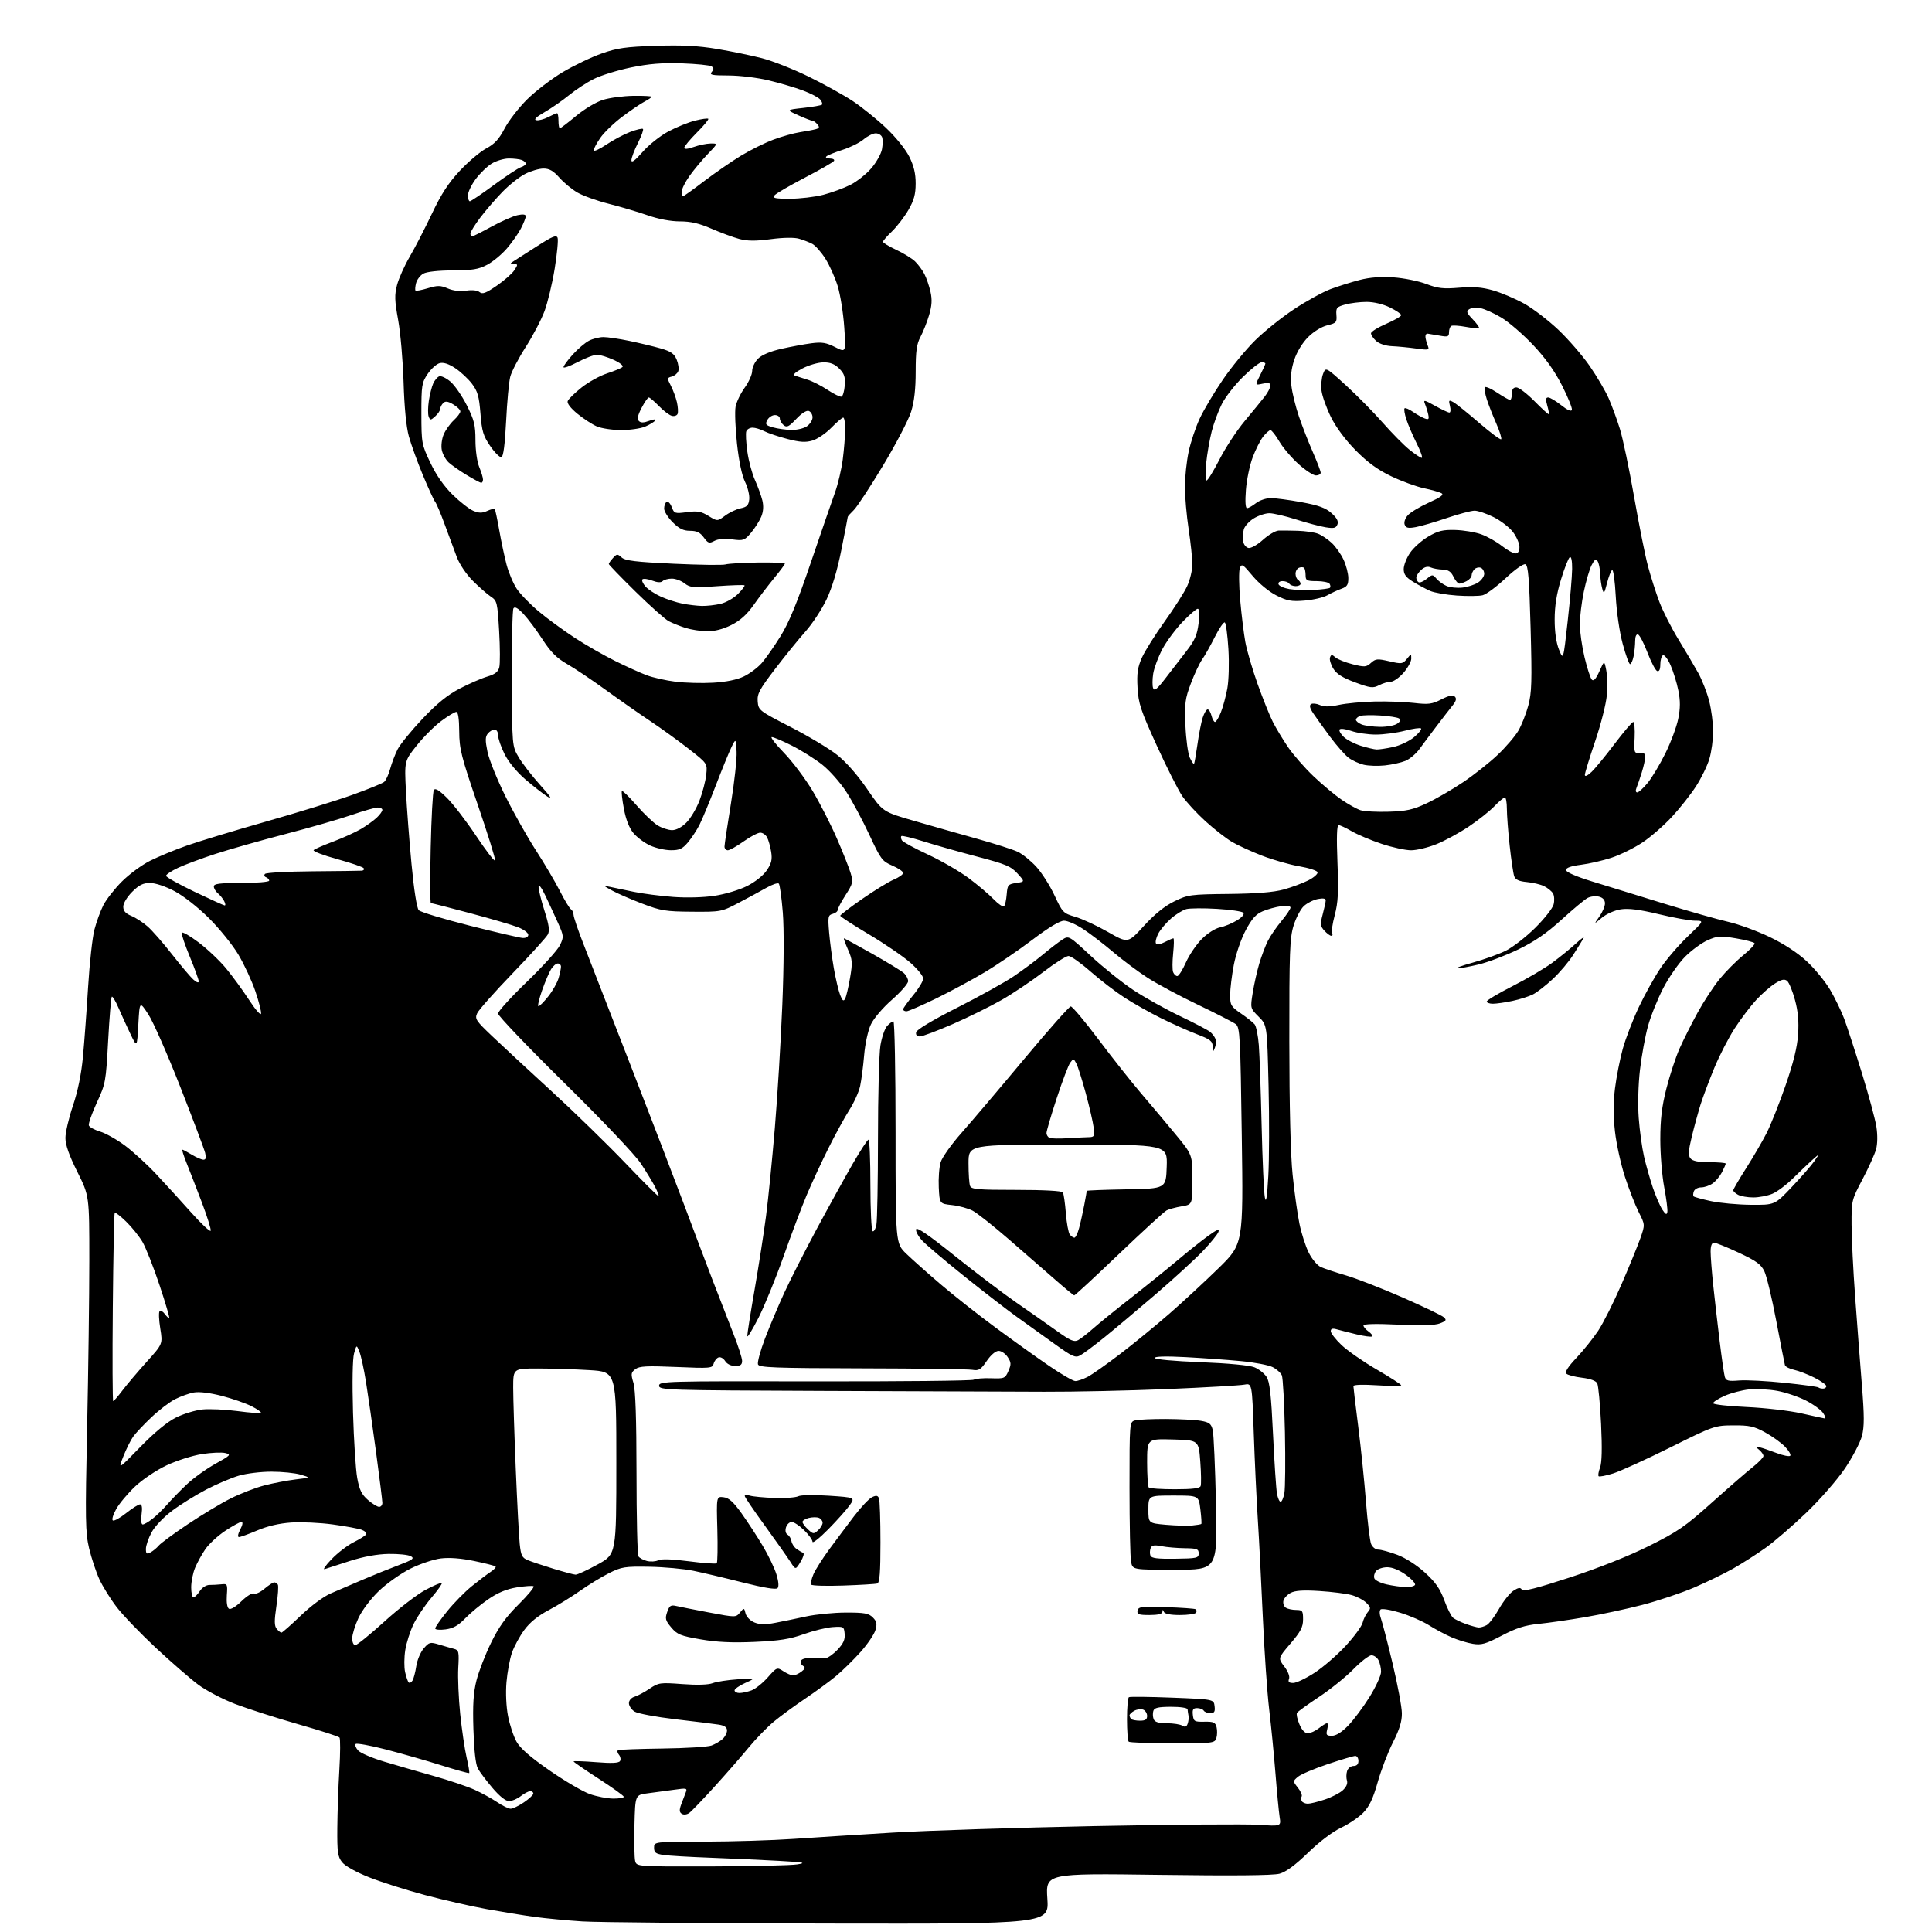 <?xml version="1.0" encoding="UTF-8" standalone="no"?>
<svg 
  version="1.1" 
  xmlns="http://www.w3.org/2000/svg" 
  xmlns:xlink="http://www.w3.org/1999/xlink" 
  xmlns:svg="http://www.w3.org/2000/svg"
  xmlns:rdf="http://www.w3.org/1999/02/22-rdf-syntax-ns#"
  xmlns:cc="http://creativecommons.org/ns#"
  xmlns:dc="http://purl.org/dc/elements/1.1/"
  viewBox="0 0 768 768"
  width="768"
  height="768"
>
<style>svg {background-color: white; }</style>"
<path stroke="none" fill="black" fill-rule="evenodd" d="M329.75,764.65C281.76,764.57 237.55,764.18 231.50,763.80C225.45,763.41 216.90,762.60 212.50,762.00C208.10,761.39 199.55,760.00 193.50,758.91C187.45,757.82 176.43,755.30 169.00,753.33C161.57,751.35 151.56,748.17 146.74,746.26C141.48,744.17 137.18,741.77 135.99,740.25C134.26,738.06 134.01,736.27 134.09,726.62C134.14,720.50 134.50,710.10 134.90,703.50C135.30,696.90 135.32,691.14 134.96,690.70C134.60,690.26 127.16,687.86 118.42,685.37C109.69,682.87 98.47,679.27 93.49,677.37C88.52,675.47 81.88,671.99 78.74,669.64C75.61,667.29 68.08,660.75 62.01,655.10C55.95,649.45 48.94,642.17 46.44,638.92C43.94,635.68 40.82,630.65 39.49,627.76C38.17,624.87 36.34,619.35 35.42,615.50C33.93,609.23 33.85,604.20 34.63,567.50C35.11,544.95 35.50,514.99 35.50,500.92C35.50,475.35 35.50,475.35 30.75,465.84C27.47,459.28 26.00,455.11 26.00,452.36C26.00,450.17 27.34,444.40 28.99,439.54C30.93,433.78 32.32,427.00 32.97,420.10C33.51,414.27 34.44,401.77 35.02,392.33C35.60,382.88 36.73,372.63 37.53,369.55C38.33,366.46 39.94,362.07 41.10,359.79C42.27,357.52 45.57,353.30 48.45,350.42C51.33,347.54 56.34,343.85 59.59,342.21C62.84,340.57 69.42,337.85 74.21,336.16C79.00,334.47 93.17,330.17 105.71,326.60C118.24,323.04 133.65,318.28 139.95,316.02C146.24,313.76 151.98,311.43 152.69,310.84C153.40,310.25 154.49,307.91 155.10,305.64C155.71,303.37 157.05,299.87 158.07,297.85C159.10,295.84 163.55,290.39 167.95,285.73C173.70,279.66 177.88,276.26 182.73,273.73C186.45,271.79 191.38,269.64 193.68,268.96C196.78,268.04 198.01,267.09 198.48,265.23C198.82,263.86 198.79,257.37 198.41,250.80C197.74,239.47 197.58,238.79 195.15,237.19C193.75,236.26 190.55,233.47 188.05,230.98C185.41,228.36 182.71,224.37 181.61,221.48C180.57,218.74 178.41,212.92 176.81,208.55C175.22,204.17 173.49,200.09 172.98,199.48C172.47,198.86 170.28,194.10 168.11,188.89C165.95,183.69 163.44,176.75 162.53,173.47C161.48,169.65 160.73,161.92 160.43,152.00C160.17,143.47 159.21,132.33 158.28,127.23C156.86,119.42 156.80,117.21 157.85,113.23C158.54,110.63 160.81,105.58 162.90,102.00C164.99,98.42 168.94,90.76 171.69,84.96C175.40,77.12 178.25,72.74 182.81,67.86C186.18,64.26 190.90,60.27 193.29,59.00C196.60,57.25 198.35,55.34 200.57,51.10C202.18,48.02 206.21,42.80 209.54,39.50C212.87,36.20 219.22,31.34 223.65,28.70C228.08,26.06 235.04,22.72 239.11,21.29C245.35,19.08 248.71,18.61 260.67,18.21C271.19,17.87 277.47,18.19 285.05,19.46C290.67,20.40 298.69,22.05 302.88,23.13C307.07,24.20 315.45,27.52 321.50,30.48C327.55,33.45 335.41,37.80 338.96,40.15C342.51,42.51 348.45,47.29 352.15,50.78C356.04,54.45 359.97,59.31 361.45,62.27C363.27,65.93 364.00,68.98 363.99,72.95C363.98,77.24 363.33,79.63 361.09,83.50C359.50,86.25 356.57,90.05 354.60,91.95C352.62,93.84 351.00,95.72 351.00,96.12C351.00,96.52 353.36,97.95 356.25,99.30C359.14,100.65 362.51,102.72 363.74,103.90C364.97,105.09 366.65,107.35 367.46,108.92C368.28,110.50 369.37,113.68 369.89,116.00C370.59,119.12 370.45,121.50 369.33,125.27C368.50,128.06 366.96,131.94 365.91,133.91C364.39,136.75 364.00,139.54 364.00,147.65C364.00,154.69 363.44,159.63 362.18,163.68C361.17,166.90 356.17,176.51 351.05,185.02C345.93,193.53 340.68,201.53 339.37,202.79C338.07,204.05 337.00,205.25 337.00,205.46C337.00,205.67 335.87,211.53 334.48,218.48C332.85,226.71 330.78,233.63 328.55,238.31C326.66,242.26 322.91,247.97 320.21,251.00C317.51,254.03 312.06,260.74 308.10,265.93C301.87,274.09 300.94,275.83 301.20,278.89C301.49,282.35 301.81,282.59 314.23,288.97C321.24,292.56 329.57,297.55 332.75,300.07C336.35,302.91 340.87,308.05 344.72,313.67C350.90,322.70 350.90,322.70 363.20,326.26C369.97,328.22 381.29,331.44 388.37,333.42C395.45,335.40 402.74,337.73 404.58,338.61C406.42,339.48 409.71,342.13 411.89,344.49C414.07,346.86 417.34,351.99 419.16,355.89C422.36,362.76 422.63,363.04 427.48,364.47C430.24,365.28 436.07,367.98 440.43,370.48C448.37,375.02 448.37,375.02 454.71,368.07C458.97,363.40 462.92,360.21 466.77,358.32C472.24,355.65 473.17,355.52 488.49,355.36C499.55,355.24 506.29,354.69 510.28,353.60C513.46,352.72 517.88,351.08 520.10,349.95C522.32,348.82 523.95,347.36 523.74,346.71C523.52,346.07 520.23,345.01 516.42,344.36C512.62,343.71 506.00,341.82 501.71,340.16C497.43,338.50 492.03,336.03 489.71,334.66C487.40,333.30 482.68,329.62 479.22,326.48C475.77,323.35 471.63,318.86 470.01,316.52C468.40,314.17 463.81,305.10 459.83,296.37C453.45,282.37 452.54,279.66 452.19,273.38C451.87,267.70 452.22,265.29 453.90,261.49C455.06,258.87 459.15,252.36 462.98,247.03C466.81,241.70 470.85,235.35 471.95,232.92C473.05,230.49 473.97,226.66 473.98,224.41C473.99,222.16 473.33,215.86 472.51,210.41C471.68,204.96 471.02,197.35 471.02,193.50C471.03,189.65 471.69,183.39 472.50,179.59C473.30,175.79 475.30,169.82 476.93,166.33C478.57,162.83 482.70,155.90 486.12,150.91C489.53,145.92 495.29,138.90 498.92,135.32C502.54,131.73 509.51,126.15 514.40,122.92C519.30,119.68 525.83,116.09 528.90,114.93C531.98,113.78 537.20,112.14 540.50,111.29C544.55,110.25 548.94,109.92 554.00,110.27C558.12,110.56 563.98,111.74 567.00,112.90C571.58,114.65 573.76,114.90 580.06,114.37C585.71,113.90 589.10,114.17 593.56,115.45C596.82,116.39 602.37,118.75 605.87,120.69C609.37,122.64 615.51,127.34 619.51,131.14C623.51,134.94 629.10,141.40 631.94,145.51C634.77,149.61 638.15,155.35 639.44,158.27C640.73,161.20 642.76,166.71 643.94,170.53C645.12,174.35 647.66,186.48 649.58,197.49C651.50,208.49 653.98,220.88 655.08,225.00C656.18,229.12 658.22,235.52 659.61,239.21C661.00,242.90 664.43,249.65 667.22,254.21C670.01,258.77 673.54,264.75 675.07,267.50C676.59,270.25 678.55,275.26 679.42,278.64C680.29,282.02 681.00,287.45 681.00,290.71C681.00,293.97 680.33,298.89 679.51,301.64C678.70,304.40 676.30,309.31 674.19,312.57C672.09,315.83 667.77,321.30 664.60,324.72C661.43,328.14 656.18,332.72 652.93,334.88C649.69,337.05 644.20,339.77 640.74,340.92C637.27,342.07 631.75,343.35 628.47,343.76C624.51,344.26 622.50,344.96 622.50,345.85C622.50,346.68 626.50,348.43 633.00,350.43C638.77,352.22 651.60,356.17 661.50,359.21C671.40,362.26 682.88,365.51 687.00,366.45C691.12,367.39 698.55,370.11 703.50,372.49C709.18,375.22 714.62,378.78 718.25,382.16C721.41,385.10 725.57,390.17 727.50,393.44C729.42,396.71 731.94,401.88 733.09,404.94C734.23,408.00 737.39,417.69 740.11,426.47C742.82,435.26 745.43,444.89 745.90,447.89C746.41,451.18 746.36,454.72 745.77,456.87C745.23,458.82 742.81,464.17 740.40,468.75C736.06,476.96 736.00,477.23 736.03,486.79C736.05,492.13 736.68,505.05 737.45,515.50C738.21,525.95 739.41,541.61 740.11,550.31C741.12,562.84 741.13,567.09 740.16,570.81C739.49,573.39 736.46,579.17 733.44,583.66C730.37,588.21 723.59,595.99 718.08,601.28C712.65,606.49 705.34,612.80 701.83,615.30C698.32,617.80 692.54,621.50 688.98,623.52C685.41,625.54 678.38,628.95 673.35,631.11C668.32,633.26 659.09,636.35 652.85,637.97C646.61,639.59 636.33,641.80 630.00,642.87C623.67,643.95 615.35,645.15 611.50,645.53C606.19,646.07 602.68,647.19 597.00,650.17C590.60,653.51 588.91,654.00 585.50,653.45C583.30,653.09 579.48,651.92 577.01,650.85C574.54,649.78 570.49,647.61 568.01,646.04C565.53,644.47 560.38,642.23 556.57,641.07C552.71,639.89 549.26,639.34 548.79,639.81C548.31,640.29 548.36,641.81 548.90,643.24C549.44,644.65 551.53,652.71 553.55,661.15C555.57,669.59 557.24,678.52 557.27,681.00C557.32,684.27 556.34,687.45 553.72,692.62C551.73,696.53 549.00,703.67 547.65,708.48C545.82,714.97 544.35,718.07 541.94,720.56C540.15,722.40 536.18,725.10 533.10,726.55C529.73,728.13 524.51,732.09 519.98,736.48C514.91,741.40 511.21,744.12 508.65,744.83C506.09,745.54 490.17,745.68 460.26,745.28C415.68,744.68 415.68,744.68 416.34,754.74C417.00,764.80 417.00,764.80 329.75,764.65zM282.77,741.93C299.12,741.89 314.52,741.52 317.00,741.11C320.75,740.50 319.49,740.27 309.50,739.71C302.90,739.34 290.75,738.79 282.50,738.48C274.25,738.18 265.81,737.68 263.75,737.38C260.64,736.92 260.00,736.42 260.00,734.48C260.00,732.13 260.00,732.13 280.25,732.08C291.39,732.05 307.25,731.56 315.50,730.99C323.75,730.42 341.54,729.29 355.03,728.48C368.52,727.67 404.74,726.51 435.53,725.89C466.31,725.28 495.49,725.06 500.38,725.39C509.26,726.00 509.26,726.00 508.67,722.25C508.35,720.19 507.60,712.42 507.02,705.00C506.43,697.58 505.31,686.10 504.52,679.50C503.73,672.90 502.60,656.48 502.00,643.00C501.41,629.52 500.51,611.98 500.00,604.00C499.49,596.02 498.76,580.57 498.39,569.66C497.71,549.82 497.71,549.82 494.61,550.42C492.90,550.75 479.12,551.54 464.00,552.18C448.88,552.81 426.82,553.29 415.00,553.24C403.18,553.19 363.91,553.04 327.75,552.91C264.75,552.67 262.00,552.59 262.00,550.83C262.00,549.07 264.50,549.00 323.92,549.11C357.98,549.17 386.40,548.87 387.08,548.45C387.76,548.03 390.84,547.77 393.91,547.88C399.26,548.07 399.56,547.95 400.85,545.01C402.01,542.35 401.98,541.61 400.57,539.47C399.68,538.11 398.06,537.00 396.97,537.00C395.77,537.00 393.89,538.60 392.24,541.01C389.85,544.51 389.12,544.95 386.50,544.52C384.85,544.25 365.14,543.98 342.69,543.94C307.77,543.86 301.80,543.63 301.31,542.38C301.00,541.57 302.24,536.99 304.05,532.20C305.87,527.42 309.32,519.23 311.72,514.00C314.12,508.77 319.96,497.30 324.68,488.50C329.41,479.70 335.81,468.12 338.89,462.77C341.98,457.42 344.84,453.03 345.25,453.02C345.66,453.01 346.00,461.07 346.00,470.94C346.00,480.81 346.40,489.13 346.88,489.42C347.36,489.72 348.04,488.57 348.38,486.86C348.72,485.15 349.00,469.74 349.01,452.62C349.01,435.51 349.45,418.85 349.98,415.61C350.51,412.37 351.70,408.89 352.63,407.86C353.55,406.84 354.69,406.00 355.15,406.00C355.62,406.00 356.00,425.86 356.00,450.13C356.00,494.26 356.00,494.26 360.27,498.38C362.61,500.65 368.74,506.10 373.89,510.50C379.03,514.90 388.80,522.61 395.61,527.63C402.41,532.65 411.99,539.52 416.91,542.88C421.82,546.25 426.57,549.00 427.47,549.00C428.37,549.00 430.54,548.26 432.30,547.35C434.06,546.45 439.91,542.33 445.30,538.21C450.69,534.09 459.46,526.91 464.80,522.26C470.13,517.61 478.94,509.46 484.37,504.15C494.24,494.50 494.24,494.50 493.63,451.50C493.08,412.01 492.89,408.39 491.26,407.13C490.29,406.38 483.52,402.90 476.21,399.40C468.90,395.91 459.86,391.06 456.12,388.64C452.37,386.22 446.24,381.64 442.49,378.45C438.73,375.27 433.39,371.16 430.60,369.33C427.82,367.50 424.39,366.00 422.97,366.00C421.31,366.00 416.85,368.68 410.45,373.53C404.98,377.68 396.45,383.49 391.50,386.45C386.55,389.41 377.81,394.12 372.09,396.92C366.36,399.71 361.07,402.00 360.34,402.00C359.60,402.00 359.00,401.65 359.00,401.23C359.00,400.81 360.80,398.29 363.00,395.62C365.20,392.96 367.00,389.97 367.00,388.97C367.00,387.97 364.68,385.13 361.85,382.65C359.01,380.17 351.59,375.10 345.35,371.39C339.11,367.67 334.00,364.36 334.00,364.02C334.00,363.68 337.97,360.65 342.82,357.29C347.67,353.93 353.29,350.49 355.32,349.64C357.34,348.79 359.00,347.61 359.00,347.02C359.00,346.42 357.07,345.10 354.70,344.09C350.68,342.36 350.09,341.57 345.59,331.87C342.94,326.17 338.83,318.50 336.46,314.83C334.09,311.16 329.77,306.28 326.87,303.99C323.97,301.70 318.55,298.29 314.82,296.41C311.10,294.53 307.49,293.00 306.80,293.00C306.12,293.00 308.29,295.81 311.64,299.25C314.98,302.69 320.12,309.53 323.06,314.46C325.99,319.39 330.33,327.88 332.69,333.33C335.06,338.78 337.51,344.95 338.14,347.06C339.20,350.61 339.06,351.24 336.14,355.78C334.41,358.47 333.00,361.15 333.00,361.72C333.00,362.30 332.10,363.00 331.01,363.29C329.18,363.77 329.06,364.40 329.59,370.66C329.91,374.42 330.76,380.88 331.48,385.00C332.21,389.12 333.33,393.85 333.97,395.50C334.88,397.84 335.32,398.17 335.95,397.00C336.39,396.18 337.28,392.45 337.91,388.72C338.95,382.62 338.87,381.50 337.09,377.47C336.00,375.01 335.28,373.00 335.48,373.00C335.68,373.00 340.72,375.75 346.68,379.11C352.63,382.48 358.29,385.92 359.25,386.77C360.21,387.62 361.00,389.09 361.00,390.03C361.00,390.98 358.11,394.29 354.58,397.39C350.92,400.60 347.31,404.84 346.18,407.26C345.03,409.69 343.90,414.91 343.51,419.50C343.14,423.90 342.42,429.40 341.92,431.73C341.41,434.06 339.48,438.33 337.63,441.23C335.78,444.13 332.02,451.00 329.28,456.50C326.53,462.00 322.67,470.32 320.70,475.00C318.72,479.68 314.57,490.66 311.48,499.42C308.38,508.18 303.88,519.20 301.48,523.92C299.07,528.64 297.08,531.88 297.05,531.12C297.02,530.36 298.33,522.03 299.97,512.62C301.60,503.20 303.64,490.10 304.50,483.50C305.37,476.90 306.94,461.15 308.00,448.50C309.06,435.85 310.40,413.80 310.98,399.50C311.62,383.80 311.70,369.24 311.18,362.74C310.70,356.82 309.99,351.65 309.59,351.25C309.19,350.85 306.98,351.60 304.68,352.90C302.38,354.21 297.40,356.90 293.62,358.89C286.82,362.46 286.59,362.50 275.12,362.42C264.61,362.35 262.71,362.05 255.26,359.20C250.73,357.47 245.33,355.12 243.26,353.98C239.69,352.01 239.65,351.94 242.50,352.55C244.15,352.90 248.43,353.79 252.00,354.53C255.57,355.26 262.56,356.17 267.53,356.54C272.86,356.95 279.61,356.76 284.03,356.10C288.19,355.47 293.93,353.75 296.97,352.22C300.18,350.60 303.42,348.02 304.80,345.98C306.68,343.21 307.03,341.70 306.55,338.62C306.21,336.49 305.48,333.91 304.93,332.87C304.38,331.84 303.16,331.00 302.21,331.00C301.27,331.00 298.28,332.58 295.57,334.50C292.86,336.43 290.05,338.00 289.32,338.00C288.60,338.00 288.00,337.34 288.00,336.53C288.00,335.73 289.15,328.05 290.55,319.48C291.95,310.91 292.97,301.56 292.80,298.70C292.50,293.50 292.50,293.50 290.77,297.00C289.82,298.93 287.00,305.82 284.51,312.32C282.01,318.82 279.10,325.84 278.03,327.93C276.97,330.02 274.91,333.14 273.46,334.87C271.27,337.46 270.11,338.00 266.66,337.98C264.37,337.97 260.68,337.13 258.46,336.12C256.24,335.11 253.26,332.90 251.84,331.22C250.15,329.21 248.82,325.86 248.01,321.53C247.32,317.89 246.97,314.70 247.22,314.45C247.48,314.19 250.08,316.74 253.02,320.11C255.95,323.48 259.73,327.08 261.42,328.12C263.12,329.15 265.70,329.99 267.17,330.00C268.81,330.00 271.01,328.84 272.85,326.99C274.51,325.34 276.85,321.40 278.06,318.24C279.27,315.08 280.47,310.47 280.73,308.00C281.21,303.49 281.21,303.49 273.85,297.74C269.81,294.57 262.90,289.58 258.50,286.64C254.10,283.71 246.08,278.10 240.67,274.18C235.27,270.26 228.41,265.66 225.43,263.96C221.30,261.60 218.96,259.26 215.66,254.18C213.28,250.50 209.87,245.95 208.09,244.06C205.85,241.69 204.62,241.00 204.10,241.83C203.69,242.49 203.41,255.08 203.46,269.81C203.57,296.59 203.57,296.59 206.19,301.04C207.64,303.49 211.45,308.42 214.66,311.99C219.00,316.81 219.73,318.00 217.50,316.59C215.85,315.54 211.94,312.49 208.82,309.81C205.38,306.85 202.13,302.89 200.57,299.77C199.16,296.93 198.00,293.57 198.00,292.30C198.00,291.01 197.39,290.00 196.62,290.00C195.86,290.00 194.65,290.71 193.93,291.58C192.88,292.85 192.85,294.29 193.78,298.83C194.42,301.95 197.62,309.90 200.90,316.50C204.18,323.10 209.63,332.77 213.01,338.00C216.39,343.23 220.69,350.50 222.56,354.18C224.42,357.85 226.41,361.14 226.98,361.48C227.54,361.83 228.00,362.82 228.00,363.67C228.00,364.52 229.78,369.79 231.97,375.36C234.15,380.94 242.65,402.82 250.87,424.00C259.09,445.18 268.58,469.93 271.98,479.00C275.37,488.07 280.38,501.35 283.12,508.50C285.87,515.65 289.66,525.43 291.55,530.23C293.45,535.03 295.00,539.87 295.00,540.98C295.00,542.52 294.34,543.00 292.24,543.00C290.58,543.00 288.99,542.22 288.25,541.03C287.57,539.94 286.38,539.30 285.61,539.60C284.83,539.89 283.97,541.01 283.69,542.08C283.21,543.92 282.46,543.98 268.84,543.40C257.02,542.90 254.16,543.05 252.56,544.27C250.81,545.61 250.73,546.16 251.81,549.74C252.62,552.47 253.00,563.83 253.02,585.62C253.02,603.15 253.37,618.03 253.78,618.67C254.18,619.31 255.71,620.14 257.17,620.51C258.62,620.87 260.64,620.75 261.66,620.23C262.85,619.62 267.16,619.76 273.92,620.64C279.64,621.39 284.59,621.74 284.92,621.42C285.24,621.10 285.34,614.99 285.15,607.84C284.79,594.85 284.79,594.85 287.61,595.17C289.74,595.42 291.48,596.97 294.73,601.50C297.09,604.80 300.89,610.62 303.17,614.44C305.45,618.26 307.92,623.41 308.66,625.88C309.53,628.77 309.67,630.73 309.06,631.34C308.44,631.96 303.51,631.15 295.30,629.07C288.26,627.28 279.40,625.19 275.62,624.41C271.83,623.63 263.96,622.91 258.12,622.81C248.33,622.65 247.07,622.85 242.03,625.38C239.02,626.90 233.85,630.06 230.53,632.41C227.21,634.75 221.62,638.20 218.10,640.06C213.80,642.33 210.61,644.92 208.38,647.97C206.56,650.46 204.36,654.52 203.50,657.00C202.64,659.48 201.67,664.74 201.33,668.69C200.97,672.96 201.22,678.45 201.95,682.19C202.62,685.66 204.14,690.23 205.32,692.34C206.82,695.02 210.78,698.47 218.48,703.81C224.54,708.01 231.75,712.23 234.50,713.19C237.25,714.15 241.41,714.95 243.75,714.97C246.09,714.99 247.99,714.66 247.97,714.25C247.95,713.84 243.45,710.60 237.97,707.06C232.49,703.52 228.00,700.43 228.00,700.20C228.00,699.98 232.00,700.10 236.88,700.49C243.14,700.99 245.97,700.86 246.47,700.05C246.85,699.43 246.66,698.30 246.04,697.55C245.41,696.79 245.26,695.98 245.70,695.73C246.14,695.48 254.09,695.19 263.37,695.07C272.65,694.95 281.43,694.41 282.87,693.86C284.32,693.31 286.28,692.15 287.25,691.28C288.21,690.40 289.00,688.88 289.00,687.89C289.00,686.63 288.02,685.94 285.75,685.57C283.96,685.29 276.20,684.32 268.50,683.43C260.80,682.53 253.49,681.16 252.25,680.38C251.01,679.59 250.00,678.09 250.00,677.04C250.00,675.93 250.94,674.86 252.25,674.47C253.49,674.10 256.18,672.67 258.23,671.28C261.78,668.88 262.40,668.79 271.23,669.45C277.06,669.89 281.53,669.75 283.28,669.09C284.81,668.50 289.31,667.81 293.28,667.55C300.50,667.07 300.50,667.07 296.25,669.00C293.91,670.05 292.00,671.39 292.00,671.96C292.00,672.53 292.87,673.00 293.93,673.00C295.00,673.00 297.14,672.54 298.68,671.98C300.23,671.43 303.15,669.10 305.17,666.82C308.79,662.73 308.88,662.69 311.39,664.33C312.78,665.25 314.53,666.00 315.27,666.00C316.01,666.00 317.49,665.33 318.56,664.52C320.14,663.31 320.25,662.87 319.12,662.13C318.36,661.63 318.07,660.69 318.48,660.04C318.88,659.38 320.85,658.95 322.86,659.06C324.86,659.18 327.26,659.22 328.20,659.14C329.13,659.06 331.28,657.54 332.97,655.75C335.24,653.35 335.98,651.71 335.77,649.50C335.51,646.60 335.34,646.51 331.03,646.79C328.57,646.95 323.39,648.22 319.53,649.60C314.00,651.58 309.84,652.24 300.00,652.68C290.99,653.08 284.99,652.79 278.50,651.67C270.55,650.29 269.19,649.74 266.84,646.95C264.52,644.19 264.31,643.41 265.22,640.80C266.11,638.24 266.63,637.90 268.88,638.42C270.32,638.75 276.23,639.92 282.00,641.01C292.46,642.98 292.51,642.98 294.15,641.01C295.77,639.06 295.80,639.06 296.38,641.39C296.72,642.72 298.23,644.27 299.87,644.95C302.00,645.83 304.18,645.87 308.13,645.11C311.08,644.55 316.65,643.40 320.50,642.56C324.35,641.72 331.44,641.03 336.25,641.02C343.60,641.00 345.31,641.31 346.95,642.95C348.51,644.51 348.72,645.49 348.01,647.96C347.53,649.65 344.86,653.58 342.09,656.69C339.32,659.79 334.91,664.12 332.28,666.30C329.65,668.47 324.12,672.52 320.00,675.29C315.88,678.06 310.32,682.12 307.66,684.33C305.00,686.53 300.50,691.16 297.66,694.61C294.82,698.07 288.70,705.08 284.05,710.20C279.41,715.31 274.88,720.03 273.99,720.68C273.07,721.34 271.81,721.50 271.05,721.03C270.04,720.41 269.98,719.53 270.76,717.36C271.33,715.79 272.14,713.64 272.57,712.59C273.29,710.80 273.00,710.73 267.92,711.46C264.94,711.88 260.25,712.51 257.50,712.86C252.50,713.50 252.50,713.50 252.21,725.50C252.05,732.10 252.17,738.51 252.48,739.75C253.04,742.00 253.04,742.00 282.77,741.93zM203.00,719.00C203.84,719.00 206.22,717.86 208.27,716.46C210.32,715.07 212.00,713.49 212.00,712.96C212.00,712.43 211.44,712.01 210.75,712.02C210.06,712.03 208.38,712.92 207.00,714.00C205.62,715.08 203.54,715.97 202.37,715.98C201.02,715.99 198.61,714.08 195.78,710.75C193.32,707.86 190.70,704.38 189.95,703.00C189.08,701.40 188.45,695.83 188.19,687.45C187.88,677.56 188.18,672.85 189.42,667.95C190.32,664.40 192.93,657.67 195.22,653.00C198.32,646.67 201.10,642.79 206.15,637.78C209.87,634.09 212.55,630.84 212.10,630.56C211.65,630.29 208.65,630.49 205.43,631.01C201.34,631.68 197.91,633.10 194.09,635.73C191.07,637.80 186.95,641.22 184.92,643.33C182.19,646.17 180.17,647.30 177.12,647.71C174.85,648.02 173.00,647.85 173.00,647.33C173.00,646.82 175.14,643.75 177.75,640.51C180.36,637.27 184.76,632.79 187.51,630.56C190.27,628.33 193.65,625.76 195.01,624.86C196.38,623.96 197.28,622.98 197.00,622.70C196.72,622.41 192.90,621.43 188.50,620.52C183.31,619.44 178.65,619.08 175.24,619.50C172.34,619.86 166.89,621.69 163.12,623.58C159.35,625.46 153.72,629.45 150.62,632.43C147.37,635.55 143.93,640.11 142.50,643.17C141.14,646.10 140.02,649.74 140.01,651.25C140.00,652.80 140.54,653.99 141.25,653.97C141.94,653.96 147.14,649.73 152.82,644.58C158.49,639.42 165.83,633.77 169.14,632.01C172.44,630.25 175.35,629.02 175.61,629.28C175.87,629.53 174.02,632.16 171.49,635.12C168.97,638.07 165.79,642.78 164.42,645.57C163.05,648.37 161.56,653.03 161.10,655.94C160.64,658.85 160.61,662.79 161.04,664.69C161.47,666.60 162.11,668.45 162.47,668.80C162.82,669.15 163.49,668.82 163.97,668.06C164.44,667.29 165.12,664.71 165.48,662.32C165.83,659.92 167.17,656.75 168.44,655.28C170.61,652.75 170.97,652.66 174.62,653.76C176.76,654.40 179.41,655.17 180.53,655.46C182.38,655.95 182.53,656.63 182.17,663.01C181.95,666.86 182.30,675.12 182.94,681.36C183.59,687.61 184.73,695.36 185.48,698.60C186.23,701.84 186.70,704.63 186.52,704.81C186.35,704.99 181.32,703.60 175.35,701.72C169.38,699.84 159.47,697.01 153.31,695.42C147.16,693.84 141.80,692.87 141.40,693.26C141.00,693.66 141.43,694.82 142.36,695.84C143.28,696.86 147.96,698.87 152.77,700.30C157.57,701.74 166.45,704.31 172.50,706.01C178.55,707.71 185.82,710.17 188.66,711.46C191.50,712.75 195.54,714.98 197.65,716.40C199.75,717.83 202.16,719.00 203.00,719.00zM519.88,717.00C520.85,717.00 523.86,716.26 526.57,715.36C529.28,714.47 532.52,712.81 533.76,711.68C535.19,710.38 535.81,708.97 535.44,707.82C535.12,706.82 535.15,705.10 535.50,704.00C535.85,702.90 537.00,702.00 538.07,702.00C539.33,702.00 540.00,701.31 540.00,700.00C540.00,698.90 539.44,698.00 538.75,698.01C538.06,698.01 533.11,699.49 527.75,701.29C522.38,703.09 517.07,705.35 515.95,706.31C513.90,708.06 513.90,708.06 515.94,710.65C517.06,712.07 517.73,713.63 517.43,714.12C517.13,714.60 517.16,715.45 517.50,716.00C517.84,716.55 518.91,717.00 519.88,717.00zM466.10,693.00C456.88,693.00 449.03,692.70 448.67,692.33C448.30,691.97 448.00,687.94 448.00,683.39C448.00,678.84 448.34,674.91 448.75,674.66C449.16,674.41 456.93,674.49 466.00,674.85C482.50,675.50 482.50,675.50 482.82,678.25C483.07,680.44 482.73,681.00 481.13,681.00C480.02,681.00 478.84,680.55 478.50,680.00C478.16,679.45 476.98,679.00 475.87,679.00C474.27,679.00 473.93,679.56 474.18,681.75C474.48,684.29 474.83,684.49 478.77,684.41C482.41,684.34 483.13,684.66 483.61,686.59C483.92,687.84 483.88,689.79 483.52,690.93C482.89,692.92 482.18,693.00 466.10,693.00zM529.48,690.00C531.11,690.00 533.39,688.57 535.92,685.96C538.08,683.74 541.90,678.62 544.42,674.58C546.94,670.53 549.00,666.02 549.00,664.55C549.00,663.07 548.53,661.00 547.96,659.93C547.40,658.87 546.14,658.00 545.18,658.00C544.22,658.00 540.97,660.51 537.97,663.57C534.96,666.64 528.82,671.59 524.31,674.57C519.81,677.55 515.88,680.39 515.57,680.89C515.26,681.38 515.69,683.41 516.52,685.39C517.48,687.69 518.70,689.00 519.88,689.00C520.90,689.00 522.87,688.10 524.27,687.00C525.67,685.90 527.13,685.00 527.52,685.00C527.90,685.00 527.93,686.12 527.59,687.50C527.04,689.67 527.29,690.00 529.48,690.00zM472.11,685.21C472.45,684.27 472.60,682.83 472.44,682.00C472.28,681.17 472.12,680.04 472.08,679.48C472.03,678.90 469.21,678.47 465.49,678.48C460.40,678.50 458.87,678.85 458.47,680.11C458.19,680.99 458.24,682.46 458.58,683.36C459.04,684.55 460.48,685.00 463.86,685.02C466.41,685.02 469.17,685.46 470.00,685.98C471.09,686.67 471.67,686.45 472.11,685.21zM453.17,684.00C455.28,684.00 456.00,683.52 456.00,682.11C456.00,681.07 455.29,679.94 454.43,679.61C453.56,679.28 451.99,679.47 450.93,680.04C449.87,680.61 449.00,681.43 449.00,681.87C449.00,682.31 449.30,682.97 449.67,683.33C450.03,683.70 451.61,684.00 453.17,684.00zM514.07,669.00C515.33,669.00 519.16,667.18 522.59,664.94C526.01,662.71 531.57,657.90 534.93,654.25C538.30,650.60 541.33,646.46 541.66,645.06C542.00,643.65 542.92,641.75 543.72,640.83C544.99,639.36 544.92,638.92 543.15,637.15C542.04,636.04 539.41,634.65 537.31,634.07C535.22,633.49 529.45,632.76 524.50,632.45C517.99,632.04 514.81,632.25 513.01,633.22C511.64,633.95 510.36,635.39 510.16,636.41C509.96,637.43 510.41,638.64 511.15,639.11C511.89,639.58 513.74,639.98 515.25,639.98C517.76,640.00 518.00,640.33 517.99,643.75C517.98,646.80 517.05,648.59 513.00,653.32C508.01,659.15 508.01,659.15 510.52,662.44C512.02,664.41 512.78,666.40 512.41,667.37C511.95,668.58 512.37,669.00 514.07,669.00zM111.88,649.00C112.22,649.00 115.67,645.96 119.54,642.25C123.64,638.32 128.65,634.61 131.54,633.38C134.27,632.21 139.88,629.80 144.00,628.03C148.12,626.26 154.57,623.65 158.32,622.24C164.08,620.06 164.86,619.50 163.32,618.62C162.32,618.05 158.35,617.64 154.50,617.70C149.94,617.78 144.56,618.76 139.07,620.51C134.44,621.99 129.94,623.45 129.07,623.75C128.21,624.05 129.44,622.26 131.82,619.79C134.19,617.31 138.12,614.30 140.54,613.08C142.97,611.87 145.22,610.46 145.54,609.94C145.86,609.42 145.08,608.60 143.81,608.12C142.54,607.64 137.36,606.68 132.30,605.99C127.24,605.30 119.82,604.95 115.80,605.22C111.05,605.54 106.32,606.64 102.28,608.36C98.86,609.81 95.59,611.00 95.00,611.00C94.37,611.00 94.57,609.79 95.50,608.00C96.49,606.08 96.65,605.00 95.95,605.00C95.34,605.00 92.46,606.58 89.55,608.51C86.64,610.44 83.09,613.71 81.67,615.76C80.25,617.82 78.40,621.17 77.55,623.22C76.70,625.26 76.00,628.75 76.00,630.97C76.00,633.19 76.40,635.00 76.88,635.00C77.37,635.00 78.50,633.88 79.40,632.51C80.34,631.08 81.98,630.03 83.26,630.04C84.49,630.05 86.62,629.93 88.00,629.78C90.39,629.51 90.49,629.71 90.17,634.14C89.97,636.95 90.30,639.07 91.01,639.51C91.70,639.93 93.76,638.69 96.00,636.50C98.10,634.45 100.32,633.08 100.93,633.46C101.54,633.83 103.42,632.99 105.10,631.57C106.78,630.16 108.54,629.00 109.02,629.00C109.49,629.00 110.14,629.41 110.45,629.92C110.76,630.42 110.51,634.24 109.88,638.42C109.00,644.35 109.03,646.33 110.00,647.50C110.69,648.33 111.53,649.00 111.88,649.00zM587.82,646.96C588.54,646.98 589.95,646.56 590.96,646.02C591.96,645.49 594.18,642.57 595.88,639.55C597.59,636.53 600.15,633.29 601.58,632.36C603.53,631.08 604.36,630.96 604.92,631.86C605.46,632.75 610.55,631.47 624.08,627.05C635.51,623.31 647.44,618.56 655.50,614.54C666.95,608.84 669.93,606.78 680.52,597.28C687.13,591.35 694.44,585.00 696.77,583.17C699.10,581.33 701.00,579.36 701.00,578.78C701.00,578.20 700.21,577.07 699.25,576.29C697.61,574.94 697.62,574.88 699.50,575.32C700.60,575.58 703.62,576.61 706.21,577.60C708.81,578.59 711.25,579.08 711.64,578.69C712.03,578.30 711.12,576.69 709.60,575.11C708.09,573.53 704.52,570.96 701.68,569.40C697.25,566.97 695.41,566.57 689.00,566.61C681.62,566.66 681.21,566.81 664.00,575.36C654.38,580.14 644.14,584.80 641.26,585.71C638.38,586.61 635.78,587.11 635.48,586.82C635.19,586.52 635.44,584.98 636.04,583.39C636.78,581.45 636.91,575.75 636.45,566.00C636.06,558.02 635.37,550.78 634.92,549.89C634.39,548.88 632.16,548.06 628.87,547.67C626.00,547.33 623.20,546.60 622.65,546.05C621.99,545.39 623.33,543.29 626.66,539.77C629.41,536.86 633.30,532.00 635.31,528.99C637.31,525.97 641.49,517.65 644.59,510.50C647.69,503.35 651.06,495.10 652.09,492.17C653.95,486.83 653.95,486.83 651.42,481.85C650.03,479.10 647.57,472.80 645.95,467.84C644.33,462.88 642.54,454.77 641.98,449.83C641.29,443.74 641.29,438.21 641.98,432.66C642.54,428.15 643.93,421.10 645.06,416.98C646.20,412.87 649.07,405.39 651.44,400.38C653.81,395.36 657.69,388.38 660.06,384.88C662.43,381.37 667.31,375.69 670.91,372.25C677.44,366.00 677.44,366.00 673.80,366.00C671.80,366.00 665.33,364.83 659.42,363.41C651.79,361.57 647.42,361.01 644.34,361.47C641.86,361.84 638.63,363.27 636.78,364.81C633.55,367.50 633.55,367.50 635.77,364.35C637.00,362.61 638.00,360.26 638.00,359.11C638.00,357.76 637.17,356.83 635.59,356.43C634.27,356.10 632.24,356.34 631.07,356.96C629.91,357.58 625.26,361.46 620.73,365.59C614.79,371.00 609.99,374.30 603.50,377.43C598.55,379.82 591.48,382.51 587.79,383.39C584.11,384.28 580.28,384.97 579.29,384.93C578.31,384.88 581.10,383.86 585.50,382.64C589.90,381.42 595.75,379.32 598.50,377.97C601.25,376.62 606.51,372.55 610.19,368.92C613.87,365.29 617.20,361.06 617.59,359.51C617.98,357.96 617.85,355.97 617.31,355.10C616.76,354.22 615.18,352.94 613.79,352.26C612.41,351.58 609.33,350.85 606.95,350.63C603.86,350.35 602.44,349.71 601.93,348.35C601.55,347.31 600.73,341.84 600.12,336.19C599.50,330.54 599.00,323.91 599.00,321.46C599.00,319.01 598.64,317.00 598.20,317.00C597.75,317.00 595.84,318.61 593.95,320.58C592.05,322.54 587.47,326.17 583.78,328.63C580.08,331.10 574.35,334.22 571.05,335.56C567.74,336.90 563.20,338.00 560.95,338.00C558.69,338.00 553.40,336.85 549.18,335.43C544.95,334.02 539.62,331.77 537.32,330.43C535.02,329.10 532.68,328.00 532.11,328.00C531.42,328.00 531.27,332.90 531.66,342.75C532.13,354.67 531.92,358.71 530.58,363.79C529.67,367.24 529.19,370.51 529.52,371.04C529.85,371.57 529.71,372.00 529.21,372.00C528.72,372.00 527.48,371.08 526.46,369.96C524.82,368.14 524.74,367.41 525.80,363.44C526.46,360.98 527.00,358.47 527.00,357.86C527.00,357.14 525.86,356.98 523.80,357.39C522.04,357.74 519.55,359.02 518.27,360.22C516.99,361.42 515.16,364.90 514.22,367.95C512.71,372.82 512.50,378.48 512.53,414.00C512.54,439.64 513.02,459.09 513.84,467.00C514.54,473.88 515.76,482.62 516.55,486.44C517.33,490.26 518.99,495.43 520.24,497.94C521.48,500.44 523.62,503.01 525.00,503.65C526.38,504.28 530.88,505.78 535.00,506.98C539.12,508.18 549.25,512.13 557.50,515.74C565.75,519.36 573.14,522.90 573.92,523.62C575.13,524.72 574.90,525.09 572.42,526.06C570.42,526.85 565.17,527.01 555.75,526.56C546.93,526.14 542.00,526.27 542.00,526.90C542.00,527.44 542.90,528.51 543.99,529.28C545.09,530.05 545.74,530.93 545.43,531.24C545.12,531.54 542.31,531.17 539.19,530.42C536.06,529.66 532.49,528.76 531.25,528.40C529.68,527.96 529.00,528.19 529.00,529.18C529.00,529.95 530.91,532.42 533.25,534.65C535.59,536.89 541.89,541.28 547.25,544.40C552.61,547.51 557.00,550.34 557.00,550.68C557.00,551.02 552.73,551.02 547.50,550.68C541.83,550.31 538.00,550.43 538.00,550.99C538.00,551.50 538.87,558.80 539.94,567.21C541.01,575.62 542.38,589.02 543.00,597.00C543.62,604.98 544.54,612.51 545.04,613.75C545.56,615.02 546.82,616.00 547.94,616.00C549.03,616.00 552.42,616.93 555.46,618.07C558.76,619.31 563.20,622.16 566.47,625.15C570.64,628.95 572.46,631.57 574.10,636.06C575.29,639.31 576.87,642.48 577.62,643.10C578.37,643.72 580.67,644.83 582.74,645.57C584.81,646.31 587.09,646.93 587.82,646.96zM456.93,642.00C452.63,642.00 451.91,641.73 452.20,640.25C452.51,638.68 453.69,638.54 463.52,638.87C469.56,639.07 474.84,639.44 475.27,639.69C475.69,639.93 475.77,640.56 475.46,641.07C475.14,641.58 472.25,642.00 469.02,642.00C465.27,642.00 462.99,641.55 462.66,640.75C462.26,639.75 462.14,639.75 462.08,640.75C462.03,641.58 460.28,642.00 456.93,642.00zM335.22,630.28C328.47,630.52 322.72,630.35 322.44,629.90C322.16,629.45 322.58,627.61 323.36,625.79C324.14,623.98 326.97,619.53 329.64,615.89C332.31,612.26 336.75,606.33 339.50,602.72C342.25,599.11 345.47,595.70 346.67,595.14C348.35,594.35 348.96,594.46 349.42,595.64C349.74,596.48 350.00,604.34 350.00,613.11C350.00,625.00 349.68,629.16 348.75,629.46C348.06,629.68 341.97,630.05 335.22,630.28zM558.69,630.89C560.45,630.95 562.15,630.57 562.48,630.03C562.81,629.50 561.19,627.70 558.89,626.03C556.28,624.15 553.48,623.00 551.47,623.00C549.70,623.00 547.69,623.67 547.01,624.49C546.33,625.31 546.03,626.62 546.33,627.42C546.63,628.21 548.82,629.29 551.19,629.82C553.56,630.35 556.94,630.83 558.69,630.89zM228.80,625.95C229.51,625.98 233.45,624.16 237.55,621.91C245.00,617.82 245.00,617.82 245.00,581.56C245.00,545.30 245.00,545.30 234.34,544.65C228.48,544.29 219.26,544.00 213.84,544.00C204.00,544.00 204.00,544.00 204.00,551.65C204.00,555.86 204.46,570.37 205.02,583.90C205.58,597.43 206.29,610.89 206.60,613.80C207.08,618.36 207.53,619.26 209.83,620.20C211.30,620.81 215.88,622.33 220.00,623.60C224.12,624.86 228.08,625.92 228.80,625.95zM318.24,620.84C316.26,624.10 316.26,624.10 314.16,620.80C313.00,618.99 308.46,612.55 304.07,606.50C299.67,600.45 296.06,595.13 296.04,594.68C296.02,594.23 296.95,594.17 298.11,594.54C299.28,594.90 303.66,595.32 307.86,595.46C312.06,595.60 316.31,595.30 317.30,594.79C318.33,594.27 323.59,594.17 329.52,594.57C339.94,595.27 339.94,595.27 337.75,598.38C336.55,600.10 332.73,604.37 329.28,607.88C325.83,611.38 323.00,613.63 322.99,612.88C322.98,612.12 321.47,610.04 319.63,608.25C317.79,606.46 315.58,605.00 314.71,605.00C313.84,605.00 312.83,605.96 312.46,607.12C312.05,608.43 312.28,609.56 313.07,610.04C313.78,610.48 314.48,611.65 314.62,612.64C314.77,613.63 315.65,615.00 316.59,615.69C317.52,616.37 318.72,617.07 319.26,617.25C319.79,617.43 319.34,619.04 318.24,620.84zM467.10,624.00C450.25,624.00 450.25,624.00 449.62,620.88C449.28,619.16 449.00,605.93 449.00,591.49C449.00,565.23 449.00,565.23 451.25,564.63C452.49,564.30 458.00,564.05 463.50,564.07C469.00,564.10 475.27,564.43 477.44,564.81C480.75,565.40 481.49,565.99 482.09,568.51C482.47,570.15 483.05,583.31 483.37,597.75C483.94,624.00 483.94,624.00 467.10,624.00zM467.17,619.62C475.79,619.51 476.50,619.35 476.50,617.50C476.50,615.75 475.81,615.49 471.00,615.43C467.98,615.40 463.81,615.04 461.74,614.64C458.79,614.06 457.84,614.24 457.38,615.45C457.05,616.30 457.02,617.62 457.31,618.38C457.71,619.42 460.09,619.72 467.17,619.62zM59.83,617.09C60.84,616.55 62.30,615.35 63.07,614.42C63.84,613.49 68.99,609.69 74.53,605.98C80.06,602.27 87.75,597.64 91.63,595.69C95.50,593.74 101.55,591.39 105.06,590.48C108.57,589.57 114.16,588.50 117.47,588.10C123.50,587.38 123.50,587.38 119.50,586.19C117.30,585.54 112.09,585.01 107.93,585.01C103.77,585.00 97.92,585.72 94.93,586.60C91.94,587.48 86.12,589.95 82.00,592.10C77.88,594.25 71.80,598.02 68.50,600.49C65.03,603.08 61.55,606.73 60.25,609.14C59.01,611.44 58.00,614.38 58.00,615.69C58.00,617.69 58.29,617.91 59.83,617.09zM325.18,608.34C326.18,607.43 327.00,606.07 327.00,605.31C327.00,604.56 326.32,603.68 325.50,603.36C324.67,603.04 322.87,603.07 321.50,603.41C320.12,603.76 319.00,604.46 319.00,604.98C319.00,605.50 319.98,606.84 321.18,607.95C323.21,609.85 323.48,609.87 325.18,608.34zM473.87,606.41C475.73,606.23 477.38,605.95 477.54,605.79C477.71,605.63 477.54,603.02 477.17,600.00C476.50,594.50 476.50,594.50 466.50,594.50C456.50,594.50 456.50,594.50 456.50,600.00C456.50,605.50 456.50,605.50 463.50,606.12C467.35,606.45 472.02,606.59 473.87,606.41zM56.73,606.00C57.28,606.00 59.02,604.99 60.61,603.75C62.19,602.51 64.83,599.94 66.49,598.02C68.15,596.11 71.65,592.51 74.29,590.02C76.92,587.54 82.02,583.87 85.62,581.88C91.69,578.51 91.97,578.21 89.58,577.61C88.16,577.25 83.96,577.44 80.25,578.02C76.54,578.60 70.23,580.61 66.23,582.49C62.13,584.43 56.68,588.08 53.70,590.90C50.81,593.63 47.43,597.67 46.20,599.86C44.96,602.06 44.36,604.10 44.86,604.41C45.35,604.72 47.73,603.41 50.13,601.49C52.53,599.58 55.02,598.02 55.65,598.01C56.43,598.00 56.63,599.33 56.27,602.00C55.96,604.35 56.15,606.00 56.73,606.00zM150.71,599.00C151.42,599.00 152.00,598.29 152.00,597.42C152.00,596.55 150.86,587.44 149.48,577.17C148.09,566.90 146.30,554.38 145.49,549.35C144.69,544.33 143.51,538.93 142.88,537.35C141.74,534.50 141.74,534.50 140.75,538.00C140.15,540.11 139.99,549.44 140.33,561.50C140.65,572.50 141.40,584.20 142.00,587.50C142.86,592.25 143.75,594.07 146.26,596.25C148.00,597.76 150.00,599.00 150.71,599.00zM509.07,597.00C509.53,597.00 510.20,595.45 510.56,593.55C510.91,591.65 511.01,580.74 510.78,569.30C510.54,557.86 509.99,547.70 509.55,546.71C509.12,545.73 507.48,544.26 505.91,543.46C504.35,542.65 498.67,541.57 493.29,541.06C487.90,540.55 477.99,539.84 471.25,539.48C463.53,539.07 459.00,539.18 459.00,539.80C459.00,540.37 466.59,541.07 477.25,541.49C488.34,541.93 496.74,542.73 498.67,543.53C500.42,544.24 502.57,545.95 503.46,547.31C504.73,549.23 505.30,554.26 506.05,570.14C506.58,581.34 507.29,591.96 507.62,593.75C507.95,595.54 508.60,597.00 509.07,597.00zM467.06,592.00C473.99,592.00 476.93,591.64 477.27,590.73C477.54,590.03 477.48,585.65 477.13,580.98C476.50,572.50 476.50,572.50 466.25,572.22C456.00,571.93 456.00,571.93 456.00,581.30C456.00,586.45 456.30,590.97 456.67,591.33C457.03,591.70 461.71,592.00 467.06,592.00zM55.72,575.24C61.33,569.48 66.44,565.25 69.89,563.53C72.85,562.04 77.60,560.59 80.44,560.29C83.28,560.00 89.57,560.29 94.42,560.93C99.26,561.58 103.45,561.89 103.71,561.62C103.98,561.36 102.31,560.18 100.02,559.01C97.72,557.84 92.39,555.98 88.17,554.89C83.42,553.67 79.19,553.15 77.05,553.54C75.15,553.88 71.81,555.08 69.62,556.19C67.43,557.31 63.20,560.53 60.22,563.36C57.23,566.18 53.96,569.66 52.94,571.08C51.93,572.50 50.16,576.05 49.02,578.96C46.93,584.25 46.93,584.25 55.72,575.24zM725.37,563.86C725.85,563.94 725.58,562.99 724.76,561.75C723.95,560.51 720.86,558.26 717.89,556.74C714.93,555.23 709.80,553.49 706.50,552.89C703.20,552.28 698.17,552.03 695.33,552.31C692.48,552.60 688.09,553.75 685.58,554.86C683.06,555.98 681.00,557.30 681.00,557.80C681.00,558.30 686.96,558.99 694.25,559.31C701.54,559.64 711.33,560.77 716.00,561.82C720.67,562.87 724.89,563.79 725.37,563.86zM45.00,556.97C45.27,556.95 46.93,555.04 48.68,552.72C50.43,550.40 54.75,545.30 58.28,541.38C64.70,534.27 64.70,534.27 63.71,528.11C63.16,524.72 63.04,521.62 63.44,521.23C63.84,520.83 64.74,521.29 65.44,522.25C66.15,523.21 66.96,524.00 67.26,524.00C67.55,524.00 65.83,518.10 63.42,510.88C61.02,503.67 57.95,495.91 56.61,493.63C55.26,491.36 52.34,487.73 50.10,485.56C47.87,483.40 45.84,481.83 45.60,482.06C45.37,482.30 45.02,499.26 44.84,519.75C44.65,540.24 44.73,556.99 45.00,556.97zM724.67,552.00C725.40,552.00 726.00,551.56 726.00,551.02C726.00,550.48 723.86,548.96 721.25,547.64C718.64,546.32 715.01,544.92 713.18,544.53C711.36,544.13 709.72,543.29 709.54,542.66C709.36,542.02 707.82,534.15 706.11,525.16C704.41,516.18 702.28,507.29 701.39,505.41C700.06,502.61 698.21,501.26 691.24,497.99C686.56,495.80 682.11,494.00 681.36,494.00C680.47,494.00 680.00,495.22 680.00,497.54C680.00,499.49 680.46,505.45 681.02,510.79C681.59,516.13 682.73,526.12 683.57,533.00C684.41,539.88 685.34,546.33 685.64,547.34C686.11,548.89 686.99,549.11 691.35,548.76C694.18,548.53 702.33,548.95 709.44,549.70C716.56,550.44 722.60,551.27 722.86,551.53C723.12,551.79 723.93,552.00 724.67,552.00zM429.34,538.83C427.44,539.83 426.21,539.28 419.34,534.33C415.03,531.22 408.35,526.44 404.50,523.69C400.65,520.94 391.20,513.65 383.50,507.48C375.80,501.31 368.22,494.89 366.66,493.23C365.09,491.56 363.97,489.52 364.16,488.68C364.39,487.63 369.13,490.88 379.50,499.20C387.75,505.81 398.77,514.18 404.00,517.79C409.23,521.40 416.46,526.47 420.08,529.06C425.49,532.94 427.00,533.59 428.58,532.73C429.64,532.16 432.32,530.07 434.54,528.10C436.77,526.12 443.48,520.67 449.47,516.00C455.45,511.32 463.82,504.57 468.06,501.00C472.30,497.43 477.84,493.01 480.37,491.20C483.82,488.72 484.82,488.35 484.35,489.70C484.00,490.69 481.20,494.14 478.11,497.36C475.02,500.59 466.65,508.25 459.50,514.40C452.35,520.54 443.12,528.29 439.00,531.63C434.88,534.96 430.53,538.20 429.34,538.83zM427.02,514.93C426.73,514.90 423.32,512.09 419.44,508.68C415.55,505.28 407.32,498.11 401.15,492.75C394.97,487.39 388.47,482.24 386.71,481.30C384.94,480.36 381.25,479.34 378.50,479.04C373.50,478.50 373.50,478.50 373.18,472.00C373.01,468.43 373.34,463.93 373.93,462.00C374.51,460.07 378.25,454.81 382.25,450.30C386.24,445.79 397.38,432.66 407.00,421.12C416.62,409.58 425.01,400.11 425.63,400.07C426.25,400.03 431.23,405.96 436.71,413.25C442.18,420.54 449.78,430.14 453.58,434.59C457.39,439.04 463.54,446.36 467.25,450.85C474.00,459.02 474.00,459.02 474.00,468.92C474.00,478.82 474.00,478.82 469.75,479.53C467.41,479.92 464.70,480.65 463.71,481.17C462.73,481.69 454.19,489.51 444.73,498.55C435.27,507.60 427.30,514.97 427.02,514.93zM427.08,492.00C427.55,492.00 428.39,490.27 428.96,488.16C429.53,486.05 430.44,481.94 431.00,479.02C431.55,476.11 432.00,473.57 432.00,473.39C432.00,473.20 439.09,472.93 447.75,472.78C463.50,472.50 463.50,472.50 463.79,463.75C464.08,455.00 464.08,455.00 424.54,455.00C385.00,455.00 385.00,455.00 385.00,462.42C385.00,466.50 385.27,470.55 385.61,471.42C386.13,472.78 388.71,473.00 404.05,473.00C414.84,473.00 422.13,473.39 422.50,474.00C422.84,474.55 423.38,478.26 423.69,482.25C424.01,486.24 424.72,490.06 425.26,490.75C425.80,491.44 426.62,492.00 427.08,492.00zM83.76,489.23C83.95,488.64 82.34,483.52 80.18,477.83C78.02,472.15 75.30,465.14 74.14,462.25C72.98,459.36 72.24,457.00 72.49,457.00C72.74,457.00 74.43,457.90 76.23,459.00C78.03,460.09 80.11,460.99 80.86,461.00C81.84,461.00 82.03,460.23 81.54,458.25C81.16,456.74 76.71,444.93 71.64,432.00C66.57,419.07 60.87,406.12 58.96,403.21C55.50,397.93 55.50,397.93 54.99,407.21C54.47,416.50 54.47,416.50 51.84,411.00C50.39,407.98 48.25,403.29 47.09,400.60C45.93,397.90 44.74,395.93 44.44,396.22C44.15,396.52 43.50,404.36 42.99,413.66C42.10,430.08 41.97,430.79 38.46,438.37C36.48,442.67 35.07,446.73 35.32,447.40C35.58,448.07 37.60,449.16 39.80,449.82C42.01,450.48 46.44,452.98 49.66,455.37C52.87,457.76 58.42,462.83 62.00,466.64C65.58,470.45 71.85,477.33 75.95,481.93C80.05,486.53 83.56,489.81 83.76,489.23zM662.80,481.79C662.97,480.91 662.41,476.49 661.56,471.98C660.70,467.47 660.00,458.94 660.00,453.02C660.00,444.90 660.60,439.89 662.44,432.64C663.78,427.34 666.14,420.20 667.67,416.76C669.20,413.32 672.43,406.90 674.84,402.50C677.25,398.10 681.19,392.09 683.60,389.15C686.00,386.21 690.21,381.98 692.95,379.75C695.69,377.52 697.72,375.36 697.46,374.94C697.20,374.52 693.88,373.65 690.07,373.01C683.86,371.96 682.69,372.04 678.81,373.76C676.43,374.81 672.42,377.74 669.89,380.27C667.36,382.80 663.46,388.39 661.21,392.71C658.97,397.02 656.22,403.82 655.12,407.82C654.01,411.81 652.57,419.65 651.92,425.24C651.23,431.17 651.02,439.16 651.42,444.45C651.79,449.43 652.74,456.30 653.52,459.71C654.31,463.13 655.89,468.69 657.02,472.07C658.16,475.45 659.86,479.38 660.79,480.81C662.10,482.80 662.56,483.03 662.80,481.79zM504.17,467.50C504.54,460.90 504.59,444.70 504.27,431.50C503.69,407.50 503.69,407.50 500.34,404.15C496.99,400.79 496.99,400.79 497.98,394.65C498.52,391.27 499.69,386.02 500.59,383.00C501.49,379.98 503.04,375.89 504.04,373.93C505.04,371.97 507.46,368.44 509.43,366.09C511.39,363.73 513.00,361.34 513.00,360.77C513.00,360.15 511.50,359.94 509.25,360.24C507.19,360.52 503.91,361.42 501.96,362.24C499.27,363.37 497.65,365.18 495.17,369.83C493.35,373.25 491.27,379.29 490.46,383.56C489.66,387.75 489.00,393.14 489.00,395.54C489.00,399.56 489.34,400.14 493.31,402.87C495.68,404.50 498.12,406.44 498.74,407.19C499.36,407.93 500.11,411.69 500.41,415.52C500.70,419.36 501.20,433.75 501.52,447.50C501.84,461.25 502.41,474.07 502.80,476.00C503.30,478.52 503.68,476.13 504.17,467.50zM696.00,478.92C705.50,479.00 705.50,479.00 712.32,471.80C716.08,467.84 720.10,463.23 721.25,461.55C723.36,458.50 723.36,458.50 720.53,461.00C718.98,462.38 715.53,465.66 712.85,468.30C710.18,470.95 706.43,473.76 704.53,474.55C702.62,475.35 699.22,476.00 696.97,476.00C694.71,476.00 692.00,475.53 690.93,474.96C689.87,474.40 689.00,473.59 689.00,473.17C689.00,472.76 691.28,468.84 694.07,464.46C696.86,460.08 700.52,453.81 702.20,450.52C703.88,447.24 707.29,438.69 709.77,431.52C712.91,422.46 714.43,416.28 714.77,411.20C715.12,406.06 714.76,402.00 713.53,397.49C712.58,393.96 711.18,390.57 710.43,389.94C709.38,389.07 708.26,389.29 705.65,390.91C703.78,392.07 700.38,395.03 698.10,397.51C695.82,399.98 691.98,405.06 689.55,408.81C687.13,412.56 683.49,419.62 681.47,424.51C679.45,429.39 677.01,435.89 676.04,438.94C675.08,442.00 673.50,447.77 672.53,451.76C671.13,457.57 671.03,459.33 672.01,460.51C672.87,461.54 675.20,462.00 679.62,462.00C683.13,462.00 686.00,462.25 686.00,462.55C686.00,462.85 685.33,464.40 684.51,465.99C683.68,467.58 682.01,469.58 680.78,470.44C679.56,471.30 677.52,472.00 676.25,472.00C674.98,472.00 673.67,472.69 673.35,473.54C673.02,474.39 672.97,475.31 673.25,475.58C673.52,475.85 676.61,476.70 680.12,477.46C683.63,478.22 690.77,478.88 696.00,478.92zM261.82,475.51C262.00,475.33 261.37,473.68 260.43,471.84C259.48,470.00 256.92,465.80 254.74,462.50C252.44,459.03 239.61,445.52 224.36,430.50C209.84,416.20 197.97,403.78 197.98,402.90C197.99,402.02 203.16,396.32 209.48,390.24C215.79,384.15 221.69,377.62 222.59,375.73C224.16,372.43 224.13,372.07 221.87,367.00C220.56,364.09 218.30,359.19 216.83,356.11C215.25,352.79 214.13,351.32 214.09,352.50C214.06,353.60 215.10,357.87 216.42,361.99C218.25,367.73 218.56,369.96 217.75,371.49C217.17,372.60 210.86,379.55 203.74,386.93C196.62,394.32 190.30,401.45 189.69,402.78C188.68,405.00 189.15,405.72 195.59,411.84C199.43,415.51 210.04,425.33 219.15,433.68C228.26,442.03 241.51,454.94 248.60,462.35C255.69,469.77 261.64,475.69 261.82,475.51zM424.50,452.46C427.80,452.25 431.56,452.06 432.86,452.04C434.99,452.00 435.17,451.64 434.75,448.25C434.50,446.19 433.09,440.06 431.62,434.63C430.15,429.21 428.45,423.84 427.84,422.70C426.79,420.74 426.68,420.72 425.42,422.44C424.69,423.43 422.28,429.80 420.05,436.59C417.82,443.37 416.00,449.58 416.00,450.38C416.00,451.18 416.56,452.06 417.25,452.34C417.94,452.61 421.20,452.67 424.50,452.46zM482.93,416.50C482.22,418.31 482.13,418.26 482.07,415.99C482.01,413.86 481.07,413.13 475.75,411.10C472.31,409.78 465.90,406.91 461.50,404.73C457.10,402.54 450.57,398.86 447.00,396.55C443.43,394.24 437.35,389.58 433.50,386.19C429.65,382.81 425.72,380.03 424.77,380.02C423.81,380.01 419.31,382.86 414.77,386.35C410.22,389.85 402.79,394.83 398.27,397.43C393.74,400.03 384.96,404.37 378.77,407.07C372.57,409.77 366.68,411.99 365.68,411.99C364.51,412.00 363.97,411.40 364.18,410.33C364.37,409.31 370.73,405.51 380.50,400.56C389.30,396.10 399.43,390.48 403.00,388.07C406.57,385.66 411.75,381.81 414.50,379.51C417.25,377.21 420.71,374.55 422.18,373.59C424.86,371.86 424.86,371.86 433.60,379.98C438.41,384.45 446.00,390.53 450.45,393.50C454.91,396.46 463.27,401.14 469.03,403.89C474.79,406.64 480.20,409.48 481.06,410.19C481.92,410.91 482.87,412.18 483.17,413.00C483.48,413.82 483.37,415.40 482.93,416.50zM103.77,402.95C103.93,402.15 102.91,398.14 101.51,394.04C100.12,389.93 97.09,383.41 94.80,379.54C92.50,375.67 87.22,369.12 83.06,364.99C78.68,360.64 72.92,356.12 69.36,354.24C65.75,352.34 61.75,351.00 59.64,351.00C56.88,351.00 55.26,351.81 52.53,354.53C50.50,356.57 49.00,359.06 49.00,360.41C49.00,362.11 49.89,363.12 52.20,364.08C53.95,364.81 56.88,366.71 58.69,368.30C60.50,369.89 64.86,374.86 68.37,379.35C71.88,383.83 75.70,388.36 76.87,389.40C78.16,390.55 79.00,390.83 79.00,390.10C79.00,389.43 77.41,385.03 75.46,380.33C73.51,375.62 72.06,371.33 72.24,370.79C72.41,370.26 75.40,371.95 78.87,374.56C82.34,377.17 87.28,381.83 89.84,384.92C92.40,388.01 96.52,393.66 99.00,397.47C101.47,401.28 103.62,403.74 103.77,402.95zM214.05,400.00C214.48,400.00 216.25,398.21 217.98,396.03C219.71,393.84 221.55,390.58 222.06,388.78C222.58,386.99 223.00,384.95 223.00,384.26C223.00,383.57 222.43,383.00 221.74,383.00C221.05,383.00 219.84,384.01 219.07,385.25C218.29,386.49 216.66,390.31 215.46,393.75C214.25,397.19 213.62,400.00 214.05,400.00zM593.45,399.00C592.10,399.00 591.00,398.60 591.00,398.11C591.00,397.62 595.61,394.87 601.25,392.00C606.89,389.13 613.98,384.97 617.00,382.75C620.02,380.53 624.25,377.09 626.40,375.11C628.54,373.12 629.92,372.18 629.45,373.00C628.99,373.82 627.18,376.75 625.43,379.50C623.68,382.25 620.02,386.59 617.28,389.14C614.55,391.70 611.01,394.45 609.41,395.27C607.81,396.09 604.12,397.26 601.20,397.88C598.29,398.50 594.80,399.00 593.45,399.00zM467.98,388.00C468.56,388.00 470.10,385.57 471.41,382.60C472.73,379.63 475.58,375.42 477.75,373.25C480.01,370.99 483.09,369.03 484.98,368.65C486.79,368.29 489.82,367.04 491.71,365.87C493.87,364.54 494.79,363.39 494.20,362.80C493.68,362.28 488.98,361.60 483.75,361.29C478.52,360.98 473.08,361.02 471.64,361.37C470.21,361.73 467.43,363.44 465.47,365.16C463.50,366.89 461.23,369.59 460.41,371.18C459.59,372.76 459.19,374.49 459.52,375.03C459.88,375.61 461.25,375.41 463.01,374.50C464.60,373.67 466.14,373.00 466.44,373.00C466.73,373.00 466.69,375.67 466.35,378.93C466.01,382.19 466.00,385.56 466.33,386.43C466.67,387.29 467.41,388.00 467.98,388.00zM207.75,372.86C209.07,372.94 210.00,372.43 210.00,371.61C210.00,370.84 208.22,369.51 206.05,368.64C203.87,367.77 195.29,365.24 186.98,363.03C178.67,360.81 171.61,359.00 171.29,359.00C170.98,359.00 170.94,349.17 171.21,337.15C171.47,325.14 172.04,314.74 172.46,314.06C173.01,313.17 174.52,314.07 177.66,317.16C180.10,319.55 185.33,326.36 189.28,332.29C193.24,338.23 196.63,342.62 196.81,342.06C197.00,341.49 193.88,331.46 189.87,319.77C183.34,300.70 182.59,297.70 182.55,290.75C182.52,285.71 182.11,283.00 181.38,283.00C180.76,283.00 178.06,284.63 175.38,286.63C172.69,288.62 168.31,293.01 165.63,296.38C160.76,302.50 160.76,302.50 161.37,314.50C161.71,321.10 162.70,334.15 163.59,343.50C164.56,353.78 165.70,361.03 166.47,361.83C167.16,362.56 176.23,365.31 186.62,367.94C197.00,370.57 206.51,372.78 207.75,372.86zM399.13,360.25C399.54,359.84 400.01,357.70 400.18,355.50C400.48,351.78 400.74,351.47 403.96,351.00C407.43,350.50 407.43,350.50 404.46,347.23C401.89,344.38 399.78,343.50 388.50,340.54C381.35,338.66 371.75,335.94 367.16,334.49C362.57,333.04 358.58,332.08 358.31,332.36C358.03,332.64 358.13,333.40 358.53,334.05C358.94,334.71 363.58,337.24 368.86,339.69C374.13,342.14 381.38,346.33 384.97,349.00C388.56,351.66 393.05,355.46 394.95,357.43C396.84,359.39 398.73,360.67 399.13,360.25zM89.29,359.92C89.72,359.96 89.63,359.18 89.09,358.17C88.55,357.16 87.41,355.75 86.55,355.05C85.70,354.34 85.00,353.14 85.00,352.38C85.00,351.29 87.32,351.00 96.00,351.00C102.05,351.00 107.00,350.59 107.00,350.08C107.00,349.58 106.44,348.97 105.75,348.72C105.06,348.47 104.88,347.87 105.34,347.39C105.79,346.90 114.34,346.44 124.34,346.36C134.33,346.28 143.09,346.17 143.81,346.11C144.53,346.05 144.88,345.61 144.58,345.13C144.28,344.65 139.50,343.01 133.96,341.49C128.41,339.97 124.24,338.37 124.69,337.93C125.13,337.50 128.65,335.97 132.49,334.53C136.33,333.09 141.28,330.84 143.49,329.54C145.70,328.24 148.51,326.21 149.75,325.05C150.99,323.88 152.00,322.49 152.00,321.96C152.00,321.43 151.17,321.00 150.16,321.00C149.15,321.00 144.47,322.33 139.77,323.96C135.07,325.59 123.18,329.02 113.36,331.57C103.54,334.13 91.00,337.69 85.50,339.49C80.00,341.28 73.36,343.76 70.75,344.99C68.14,346.22 66.00,347.64 66.00,348.15C66.00,348.66 71.06,351.50 77.25,354.46C83.44,357.42 88.85,359.87 89.29,359.92zM552.02,322.67C559.11,322.45 561.65,321.89 567.16,319.31C570.80,317.60 577.32,313.83 581.64,310.92C585.96,308.01 592.13,303.12 595.35,300.06C598.57,297.00 602.26,292.70 603.55,290.50C604.84,288.30 606.62,283.80 607.51,280.50C608.89,275.38 609.02,270.87 608.44,249.67C607.90,229.90 607.48,224.74 606.37,224.31C605.57,224.01 602.25,226.34 598.47,229.88C594.89,233.23 590.79,236.27 589.37,236.62C587.95,236.98 583.35,237.03 579.14,236.74C574.94,236.45 570.15,235.61 568.50,234.89C566.85,234.16 563.81,232.54 561.75,231.27C558.88,229.51 558.00,228.33 558.00,226.22C558.00,224.70 559.13,221.80 560.51,219.77C561.89,217.73 565.16,214.82 567.76,213.29C571.66,211.00 573.56,210.53 578.50,210.67C581.80,210.76 586.45,211.54 588.84,212.40C591.23,213.27 594.89,215.33 596.98,216.99C599.08,218.64 601.51,220.00 602.39,220.00C603.45,220.00 604.00,219.12 604.00,217.43C604.00,216.02 602.84,213.34 601.42,211.48C600.00,209.62 596.54,206.95 593.72,205.55C590.91,204.15 587.51,203.00 586.17,203.00C584.83,203.00 579.86,204.32 575.12,205.93C570.38,207.55 564.82,209.17 562.76,209.54C559.80,210.08 558.89,209.88 558.39,208.57C558.02,207.62 558.54,206.04 559.63,204.83C560.66,203.67 564.42,201.41 568.00,199.79C572.75,197.65 574.10,196.64 573.00,196.05C572.17,195.60 569.04,194.71 566.03,194.08C563.02,193.44 557.17,191.30 553.03,189.32C547.59,186.71 543.66,183.84 538.88,179.00C534.77,174.82 531.05,169.81 529.05,165.76C527.29,162.17 525.61,157.49 525.34,155.37C525.06,153.24 525.32,150.23 525.92,148.68C527.00,145.87 527.00,145.87 535.03,153.18C539.44,157.21 546.02,163.88 549.64,168.00C553.26,172.12 558.04,176.96 560.25,178.75C562.47,180.54 564.67,182.00 565.16,182.00C565.64,182.00 564.73,179.41 563.15,176.25C561.57,173.09 559.72,168.78 559.04,166.68C558.36,164.58 558.04,162.62 558.34,162.32C558.64,162.03 560.15,162.66 561.69,163.73C563.24,164.80 565.34,165.98 566.37,166.35C567.91,166.91 568.15,166.64 567.75,164.76C567.48,163.52 566.89,161.63 566.45,160.57C565.73,158.84 566.18,158.93 570.45,161.32C573.09,162.79 575.65,164.00 576.15,164.00C576.64,164.00 576.74,162.83 576.38,161.39C575.80,159.05 575.93,158.89 577.66,159.82C578.72,160.38 583.31,164.07 587.87,168.01C592.43,171.95 596.42,174.92 596.73,174.61C597.04,174.30 596.15,171.44 594.76,168.27C593.36,165.10 591.68,160.81 591.03,158.74C590.37,156.67 589.99,154.54 590.17,154.00C590.35,153.46 592.52,154.36 595.00,156.00C597.48,157.65 599.84,158.99 600.25,159.00C600.66,159.00 601.00,157.88 601.00,156.50C601.00,154.77 601.55,154.00 602.78,154.00C603.77,154.00 607.00,156.46 609.98,159.48C612.95,162.49 615.51,164.82 615.67,164.66C615.83,164.50 615.55,162.93 615.05,161.18C614.36,158.78 614.45,158.00 615.43,158.00C616.14,158.00 618.46,159.38 620.59,161.07C623.02,163.00 624.60,163.70 624.85,162.95C625.07,162.30 623.31,157.94 620.94,153.27C618.00,147.47 614.35,142.35 609.43,137.14C605.46,132.94 599.80,128.05 596.85,126.27C593.89,124.50 590.13,122.80 588.49,122.50C586.85,122.19 584.83,122.39 584.02,122.93C582.77,123.75 583.00,124.39 585.44,126.94C587.04,128.61 588.16,130.17 587.93,130.41C587.69,130.64 585.31,130.43 582.64,129.93C579.97,129.43 577.38,129.27 576.89,129.57C576.40,129.87 576.00,131.01 576.00,132.10C576.00,133.85 575.55,134.01 572.25,133.42C570.19,133.06 568.05,132.70 567.50,132.63C566.95,132.56 566.56,133.18 566.64,134.00C566.72,134.82 567.13,136.35 567.55,137.39C568.27,139.16 567.97,139.24 562.91,138.54C559.94,138.13 555.62,137.71 553.31,137.61C550.85,137.50 548.28,136.66 547.06,135.56C545.93,134.53 545.00,133.16 545.00,132.51C545.00,131.86 547.70,130.16 551.00,128.74C554.30,127.31 557.00,125.76 557.00,125.27C557.00,124.79 554.96,123.41 552.47,122.20C549.75,120.88 546.06,120.00 543.22,120.01C540.63,120.01 536.81,120.48 534.75,121.05C531.35,122.00 531.03,122.38 531.25,125.23C531.48,128.12 531.19,128.45 527.62,129.32C525.34,129.87 522.19,131.81 519.99,134.01C517.75,136.25 515.54,139.87 514.50,143.01C513.28,146.68 512.94,149.80 513.36,153.40C513.69,156.23 515.03,161.69 516.34,165.53C517.65,169.38 520.13,175.75 521.86,179.68C523.59,183.62 525.00,187.32 525.00,187.92C525.00,188.51 524.15,189.00 523.11,189.00C522.07,189.00 518.96,186.97 516.19,184.48C513.43,182.00 509.99,177.95 508.54,175.48C507.10,173.02 505.52,171.00 505.03,171.00C504.54,171.00 503.23,172.16 502.11,173.58C501.00,175.00 499.12,178.72 497.95,181.83C496.78,184.95 495.57,190.76 495.27,194.75C494.92,199.33 495.08,202.00 495.72,202.00C496.28,202.00 497.87,201.10 499.27,200.00C500.67,198.90 503.32,198.00 505.16,198.00C507.00,198.00 512.49,198.73 517.38,199.63C524.19,200.88 526.96,201.89 529.29,203.97C531.44,205.89 532.13,207.21 531.65,208.47C531.09,209.93 530.25,210.13 526.99,209.61C524.80,209.26 519.52,207.86 515.25,206.50C510.99,205.14 506.20,204.02 504.62,204.01C503.03,204.01 500.22,204.94 498.37,206.08C496.51,207.23 494.74,209.21 494.42,210.48C494.10,211.75 493.98,213.85 494.17,215.14C494.35,216.43 495.31,217.63 496.29,217.82C497.29,218.01 499.82,216.59 502.04,214.58C504.22,212.61 507.02,210.96 508.25,210.91C509.49,210.87 512.93,210.90 515.89,210.99C518.86,211.08 522.46,211.60 523.89,212.14C525.33,212.68 527.79,214.34 529.38,215.81C530.96,217.29 533.09,220.30 534.10,222.50C535.12,224.70 535.97,227.97 535.98,229.77C536.00,232.45 535.50,233.23 533.25,234.03C531.74,234.57 529.21,235.74 527.64,236.63C526.06,237.52 521.99,238.47 518.59,238.74C513.33,239.17 511.65,238.86 507.34,236.67C504.42,235.20 500.44,231.91 497.95,228.94C493.99,224.21 493.56,223.95 492.85,225.87C492.42,227.03 492.49,232.73 493.00,238.54C493.51,244.36 494.43,251.86 495.04,255.22C495.65,258.57 497.85,266.08 499.92,271.91C502.00,277.73 504.73,284.52 505.99,287.00C507.25,289.48 509.97,293.98 512.02,297.00C514.08,300.02 518.63,305.23 522.13,308.56C525.63,311.89 530.68,316.10 533.34,317.92C536.00,319.74 539.38,321.61 540.84,322.08C542.30,322.55 547.33,322.82 552.02,322.67zM650.82,315.00C651.39,315.00 653.25,313.31 654.95,311.25C656.65,309.19 659.82,303.90 662.00,299.49C664.18,295.09 666.49,288.90 667.12,285.74C667.98,281.47 667.99,278.58 667.16,274.44C666.55,271.39 665.15,266.86 664.05,264.37C662.94,261.88 661.59,260.14 661.02,260.49C660.46,260.83 660.00,262.48 660.00,264.14C660.00,266.10 659.56,267.02 658.77,266.76C658.09,266.53 656.36,263.25 654.92,259.47C653.48,255.69 651.79,252.43 651.15,252.22C650.46,251.99 650.00,253.00 650.00,254.79C650.00,256.42 649.72,259.16 649.38,260.88C649.03,262.59 648.41,264.00 647.98,264.00C647.56,264.00 646.24,260.36 645.04,255.91C643.78,251.25 642.61,243.19 642.28,236.94C641.96,230.96 641.32,226.30 640.85,226.59C640.38,226.88 639.46,229.23 638.81,231.81C637.73,236.03 637.54,236.25 636.91,234.00C636.52,232.62 636.15,229.93 636.08,228.00C636.02,226.07 635.57,223.87 635.09,223.10C634.40,222.02 633.86,222.37 632.69,224.64C631.85,226.25 630.46,231.03 629.58,235.24C628.71,239.46 628.00,245.30 628.01,248.21C628.01,251.12 628.86,257.02 629.89,261.33C630.92,265.64 632.23,269.63 632.79,270.19C633.50,270.90 634.44,269.86 635.78,266.86C637.73,262.50 637.73,262.50 638.49,266.35C638.91,268.46 639.03,272.96 638.74,276.35C638.46,279.73 636.38,287.95 634.11,294.61C631.85,301.27 630.00,307.31 630.00,308.03C630.00,308.84 631.01,308.40 632.59,306.92C634.02,305.59 638.16,300.56 641.79,295.75C645.43,290.94 648.78,287.00 649.24,287.00C649.70,287.00 649.95,289.81 649.79,293.25C649.51,299.21 649.60,299.49 651.75,299.26C653.35,299.09 654.00,299.55 654.00,300.85C654.00,301.86 653.38,304.67 652.62,307.09C651.86,309.52 650.91,312.29 650.51,313.25C650.09,314.26 650.22,315.00 650.82,315.00zM550.50,304.27C547.75,304.56 543.98,304.44 542.12,304.00C540.27,303.56 537.57,302.32 536.12,301.25C534.68,300.17 531.36,296.41 528.75,292.90C526.14,289.38 523.11,285.17 522.03,283.54C520.66,281.48 520.41,280.37 521.19,279.88C521.81,279.50 523.37,279.67 524.66,280.25C526.33,281.01 528.50,281.00 532.25,280.20C535.14,279.58 541.55,278.98 546.50,278.86C551.45,278.75 558.47,279.00 562.09,279.43C567.83,280.10 569.24,279.92 572.96,278.02C576.02,276.46 577.55,276.15 578.32,276.92C579.09,277.69 578.84,278.68 577.45,280.40C576.38,281.73 573.50,285.44 571.06,288.66C568.62,291.87 565.52,296.01 564.18,297.86C562.83,299.70 560.33,301.78 558.62,302.48C556.90,303.17 553.25,303.98 550.50,304.27zM474.64,303.69C474.81,303.52 475.42,300.03 476.00,295.94C476.57,291.85 477.51,287.04 478.10,285.25C478.68,283.46 479.56,282.00 480.06,282.00C480.56,282.00 481.24,283.12 481.59,284.50C481.93,285.88 482.57,287.00 483.00,287.00C483.43,287.00 484.47,285.29 485.30,283.20C486.14,281.11 487.30,276.85 487.87,273.73C488.46,270.53 488.65,263.68 488.31,258.00C487.97,252.46 487.33,247.70 486.88,247.43C486.43,247.15 484.65,249.75 482.91,253.21C481.17,256.67 478.90,260.71 477.85,262.18C476.81,263.65 474.80,267.93 473.39,271.68C471.09,277.76 470.85,279.58 471.23,288.50C471.47,294.00 472.26,299.74 472.99,301.25C473.73,302.77 474.47,303.87 474.64,303.69zM547.20,297.93C548.14,297.97 551.11,297.53 553.80,296.95C556.50,296.37 560.22,294.62 562.10,293.05C563.97,291.48 565.23,289.92 564.89,289.57C564.56,289.23 561.65,289.64 558.43,290.48C555.21,291.31 550.03,292.00 546.92,292.00C543.80,292.00 539.41,291.35 537.15,290.55C534.90,289.76 532.81,289.51 532.50,289.99C532.20,290.48 532.97,291.82 534.21,292.98C535.44,294.13 538.49,295.70 540.98,296.47C543.46,297.23 546.27,297.89 547.20,297.93zM548.56,288.94C551.34,288.97 554.45,288.39 555.46,287.65C556.80,286.67 556.97,286.10 556.09,285.56C555.43,285.15 552.10,284.64 548.69,284.42C545.29,284.20 541.71,284.28 540.75,284.58C539.79,284.89 539.00,285.57 539.00,286.10C539.00,286.63 540.01,287.47 541.25,287.97C542.49,288.47 545.78,288.90 548.56,288.94zM463.26,269.67C465.59,266.62 469.36,261.74 471.63,258.82C474.97,254.53 475.90,252.39 476.46,247.75C476.90,244.01 476.78,242.00 476.11,242.00C475.54,242.00 472.81,244.36 470.05,247.24C467.28,250.13 463.68,254.99 462.05,258.05C460.42,261.12 458.79,265.49 458.42,267.77C458.06,270.06 458.04,272.66 458.39,273.56C458.87,274.83 459.98,273.95 463.26,269.67zM548.20,272.39C545.78,273.63 544.80,273.52 538.64,271.24C533.60,269.37 531.30,267.90 529.97,265.72C528.98,264.08 528.41,262.10 528.71,261.33C529.17,260.11 529.47,260.11 530.87,261.33C531.77,262.11 534.85,263.34 537.72,264.06C542.48,265.25 543.12,265.20 544.99,263.51C546.82,261.85 547.56,261.79 552.26,262.87C557.18,264.01 557.61,263.95 559.25,261.93C561.00,259.78 561.00,259.78 561.00,261.85C561.00,263.00 559.60,265.52 557.90,267.47C556.19,269.41 553.92,271.00 552.85,271.00C551.78,271.00 549.69,271.62 548.20,272.39zM283.50,271.39C288.67,271.09 292.99,270.20 295.71,268.89C298.02,267.78 301.21,265.39 302.79,263.59C304.37,261.79 307.73,256.98 310.27,252.91C313.64,247.49 316.89,239.58 322.36,223.50C326.48,211.40 330.80,198.88 331.96,195.67C333.12,192.46 334.49,186.61 335.01,182.67C335.52,178.73 335.95,173.36 335.97,170.75C335.99,168.14 335.64,166.00 335.20,166.00C334.76,166.00 332.64,167.81 330.47,170.03C328.31,172.25 324.95,174.53 323.00,175.12C320.25,175.94 318.04,175.81 313.03,174.51C309.49,173.59 305.35,172.20 303.84,171.42C302.33,170.64 300.23,170.00 299.16,170.00C298.09,170.00 296.97,170.64 296.67,171.42C296.37,172.20 296.56,175.86 297.08,179.56C297.60,183.26 298.98,188.36 300.13,190.89C301.28,193.43 302.59,197.05 303.05,198.93C303.60,201.22 303.44,203.40 302.59,205.43C301.88,207.12 300.06,209.97 298.55,211.77C295.95,214.85 295.51,215.00 291.03,214.41C288.01,214.01 285.44,214.23 283.97,215.02C281.91,216.12 281.45,215.96 279.75,213.63C278.31,211.65 276.96,211.00 274.32,211.00C271.65,211.00 269.98,210.18 267.40,207.60C265.53,205.73 264.00,203.28 264.00,202.16C264.00,201.04 264.45,199.84 265.00,199.50C265.55,199.16 266.46,200.09 267.02,201.57C268.00,204.13 268.28,204.22 273.09,203.58C277.26,203.03 278.73,203.29 281.64,205.09C285.16,207.26 285.16,207.26 288.26,204.97C289.96,203.71 292.74,202.39 294.43,202.05C296.89,201.55 297.57,200.86 297.83,198.53C298.02,196.93 297.27,193.80 296.17,191.56C294.92,189.01 293.72,183.33 292.96,176.31C292.30,170.16 292.05,163.57 292.40,161.68C292.76,159.79 294.39,156.39 296.02,154.13C297.66,151.87 299.00,148.87 299.00,147.46C299.00,146.06 300.05,143.86 301.34,142.57C302.82,141.09 306.21,139.66 310.59,138.67C314.39,137.82 319.79,136.81 322.58,136.45C326.72,135.91 328.46,136.20 331.98,137.99C336.30,140.19 336.30,140.19 335.60,130.04C335.22,124.46 334.04,117.10 332.99,113.69C331.93,110.29 329.74,105.39 328.10,102.82C326.47,100.25 324.14,97.61 322.93,96.96C321.71,96.31 319.32,95.38 317.61,94.89C315.69,94.34 311.38,94.41 306.39,95.07C300.37,95.87 297.14,95.85 293.89,94.99C291.47,94.34 286.50,92.51 282.83,90.91C277.95,88.78 274.59,88.00 270.26,88.00C266.59,88.00 261.73,87.08 257.42,85.58C253.62,84.25 246.68,82.20 242.00,81.01C237.32,79.83 231.70,77.81 229.50,76.52C227.30,75.24 224.08,72.57 222.34,70.59C219.97,67.91 218.38,67.00 216.05,67.00C214.33,67.00 211.06,67.95 208.79,69.11C206.52,70.26 202.45,73.48 199.75,76.25C197.05,79.03 193.08,83.63 190.92,86.49C188.76,89.35 187.00,92.20 187.00,92.84C187.00,93.48 187.28,94.00 187.63,94.00C187.97,94.00 191.46,92.25 195.38,90.10C199.29,87.96 203.96,85.90 205.75,85.53C207.89,85.08 209.00,85.22 209.00,85.96C209.00,86.58 208.14,88.75 207.09,90.79C206.04,92.83 203.51,96.43 201.48,98.78C199.45,101.14 195.92,104.06 193.64,105.26C190.24,107.07 187.81,107.46 180.00,107.49C174.24,107.51 169.62,108.02 168.26,108.79C167.03,109.49 165.74,111.19 165.39,112.58C165.04,113.96 164.95,115.28 165.18,115.51C165.41,115.74 167.62,115.32 170.10,114.57C173.96,113.41 175.10,113.42 178.05,114.68C180.22,115.60 182.93,115.92 185.36,115.54C187.72,115.18 189.78,115.40 190.64,116.12C191.77,117.05 193.16,116.53 197.46,113.57C200.44,111.52 203.59,108.75 204.46,107.42C205.93,105.17 205.92,105.00 204.27,104.94C202.63,104.89 202.64,104.79 204.38,103.69C205.42,103.04 209.60,100.36 213.67,97.75C219.61,93.93 221.18,93.30 221.65,94.53C221.97,95.37 221.45,100.88 220.50,106.78C219.54,112.68 217.71,120.30 216.44,123.71C215.16,127.13 211.79,133.56 208.95,137.99C206.11,142.42 203.35,147.72 202.83,149.77C202.30,151.82 201.56,159.76 201.19,167.42C200.73,176.58 200.10,181.47 199.34,181.72C198.70,181.94 196.70,179.98 194.91,177.37C192.10,173.29 191.55,171.47 190.99,164.38C190.44,157.51 189.87,155.52 187.59,152.52C186.07,150.54 183.09,147.76 180.95,146.35C178.35,144.63 176.30,143.97 174.78,144.36C173.52,144.68 171.38,146.62 170.00,148.66C167.67,152.11 167.50,153.21 167.51,164.44C167.53,176.19 167.62,176.69 171.10,184.00C173.44,188.92 176.49,193.28 179.96,196.68C182.87,199.53 186.57,202.41 188.17,203.07C190.42,204.00 191.68,204.01 193.67,203.10C195.10,202.45 196.43,202.10 196.65,202.32C196.87,202.53 197.67,206.29 198.44,210.67C199.21,215.05 200.52,221.24 201.35,224.41C202.18,227.59 204.01,231.92 205.41,234.04C206.81,236.16 210.78,240.24 214.23,243.12C217.68,246.00 224.10,250.69 228.50,253.56C232.90,256.42 240.10,260.55 244.50,262.73C248.90,264.92 254.55,267.47 257.06,268.42C259.57,269.36 264.75,270.52 268.56,270.99C272.38,271.47 279.10,271.65 283.50,271.39zM623.17,247.00C624.12,238.47 624.92,229.11 624.95,226.19C624.98,222.96 624.62,221.12 624.02,221.49C623.48,221.82 621.90,225.81 620.52,230.35C618.76,236.10 618.00,240.93 618.00,246.28C618.00,251.22 618.61,255.48 619.72,258.23C621.44,262.50 621.44,262.50 623.17,247.00zM281.05,250.93C278.55,250.90 274.70,250.30 272.50,249.60C270.30,248.91 267.29,247.70 265.81,246.92C264.33,246.14 258.37,240.82 252.56,235.11C246.75,229.39 242.00,224.48 242.00,224.19C242.00,223.90 242.75,222.83 243.66,221.82C245.20,220.13 245.46,220.11 247.11,221.60C248.53,222.88 252.68,223.39 267.69,224.09C278.04,224.57 287.35,224.70 288.39,224.37C289.43,224.05 295.17,223.70 301.14,223.61C307.11,223.52 312.00,223.71 312.00,224.04C312.00,224.36 310.09,226.94 307.75,229.78C305.41,232.62 301.75,237.42 299.61,240.45C296.85,244.35 294.23,246.70 290.66,248.48C287.36,250.12 284.02,250.98 281.05,250.93zM279.00,240.87C280.93,240.91 284.26,240.54 286.41,240.04C288.56,239.55 291.69,237.77 293.36,236.10C295.03,234.43 296.20,232.88 295.95,232.67C295.70,232.45 290.78,232.61 285.01,233.02C275.57,233.70 274.29,233.58 272.13,231.89C270.81,230.85 268.53,230.00 267.07,230.00C265.60,230.00 263.95,230.45 263.41,230.99C262.75,231.65 261.34,231.58 259.25,230.79C257.50,230.13 255.76,229.90 255.38,230.29C254.99,230.67 255.54,231.96 256.59,233.14C257.64,234.32 260.42,236.15 262.77,237.20C265.12,238.25 268.94,239.49 271.27,239.95C273.60,240.41 277.07,240.82 279.00,240.87zM522.33,234.50C525.53,234.32 528.39,233.94 528.68,233.65C528.97,233.37 528.90,232.65 528.54,232.07C528.18,231.48 525.88,231.00 523.44,231.00C519.46,231.00 519.00,230.76 519.00,228.67C519.00,227.38 518.73,226.06 518.40,225.74C518.07,225.41 517.17,225.38 516.40,225.68C515.63,225.97 515.00,227.04 515.00,228.05C515.00,229.06 515.45,230.16 516.00,230.50C516.55,230.84 517.00,231.54 517.00,232.06C517.00,232.58 516.13,233.00 515.06,233.00C513.99,233.00 512.84,232.55 512.50,232.00C512.16,231.45 510.97,231.00 509.86,231.00C508.69,231.00 508.01,231.53 508.24,232.25C508.47,232.94 510.42,233.80 512.58,234.17C514.74,234.53 519.12,234.68 522.33,234.50zM581.29,233.58C583.37,233.36 586.18,232.45 587.54,231.57C588.89,230.68 590.00,229.11 590.00,228.08C590.00,227.06 589.38,225.98 588.62,225.69C587.86,225.39 586.74,225.66 586.12,226.28C585.50,226.90 585.00,227.97 585.00,228.66C585.00,229.36 584.13,230.40 583.07,230.96C582.00,231.53 580.68,232.00 580.12,232.00C579.56,232.00 578.51,230.76 577.78,229.25C576.79,227.20 575.69,226.48 573.48,226.42C571.84,226.38 569.70,225.99 568.71,225.55C567.52,225.02 566.27,225.35 564.96,226.53C563.88,227.51 563.00,228.89 563.00,229.60C563.00,230.30 563.40,231.13 563.90,231.44C564.39,231.74 565.84,231.14 567.12,230.10C569.40,228.26 569.49,228.26 571.07,230.08C571.96,231.11 573.77,232.41 575.10,232.96C576.42,233.52 579.20,233.80 581.29,233.58zM191.25,191.92C190.84,191.88 188.25,190.49 185.50,188.83C182.75,187.17 179.54,184.92 178.36,183.84C177.18,182.75 175.95,180.51 175.62,178.87C175.29,177.20 175.62,174.47 176.38,172.69C177.13,170.93 178.93,168.41 180.37,167.08C181.82,165.74 183.00,164.15 183.00,163.54C183.00,162.93 181.72,161.68 180.16,160.75C178.01,159.48 177.04,159.36 176.16,160.24C175.52,160.88 175.00,161.92 175.00,162.55C175.00,163.17 174.11,164.50 173.02,165.48C171.21,167.12 170.99,167.13 170.41,165.62C170.06,164.72 170.09,161.90 170.47,159.36C170.85,156.82 171.64,153.70 172.22,152.42C172.80,151.15 173.87,149.88 174.61,149.60C175.34,149.31 177.33,150.25 179.03,151.68C180.72,153.10 183.66,157.35 185.56,161.11C188.51,166.98 189.00,168.95 189.00,175.01C189.00,179.02 189.65,183.61 190.50,185.65C191.32,187.63 192.00,189.86 192.00,190.62C192.00,191.38 191.66,191.97 191.25,191.92zM479.63,191.00C480.11,190.99 482.42,187.22 484.78,182.62C487.13,178.01 491.63,171.15 494.79,167.37C497.94,163.59 501.53,159.20 502.76,157.62C503.99,156.03 505.00,154.08 505.00,153.29C505.00,152.19 504.25,152.01 501.93,152.52C498.86,153.19 498.86,153.19 500.93,149.13C502.07,146.90 503.00,144.84 503.00,144.54C503.00,144.24 502.34,144.00 501.53,144.00C500.71,144.00 497.40,146.59 494.16,149.76C490.93,152.93 487.12,157.80 485.71,160.58C484.30,163.37 482.47,168.31 481.65,171.57C480.82,174.83 479.84,180.54 479.46,184.25C479.08,187.96 479.16,191.00 479.63,191.00zM246.78,170.96C243.33,170.94 239.02,170.28 237.20,169.49C235.39,168.70 231.93,166.44 229.51,164.46C226.81,162.24 225.33,160.31 225.67,159.43C225.97,158.64 228.44,156.23 231.16,154.06C233.88,151.90 238.44,149.37 241.30,148.44C244.16,147.51 246.91,146.37 247.42,145.91C247.95,145.42 246.47,144.21 243.92,143.05C241.49,141.95 238.53,141.03 237.35,141.02C236.17,141.01 232.68,142.33 229.60,143.95C226.52,145.57 224.00,146.47 224.00,145.95C224.00,145.43 225.65,143.18 227.67,140.94C229.70,138.70 232.60,136.22 234.13,135.44C235.65,134.65 238.24,134.00 239.88,134.00C241.53,134.00 246.16,134.68 250.18,135.52C254.21,136.36 259.81,137.70 262.63,138.51C266.72,139.69 268.00,140.58 268.99,142.97C269.67,144.62 269.95,146.69 269.61,147.58C269.27,148.46 268.11,149.42 267.03,149.70C265.15,150.19 265.14,150.36 266.69,153.36C267.58,155.09 268.66,158.02 269.08,159.87C269.50,161.73 269.63,163.81 269.36,164.51C269.09,165.21 268.05,165.56 267.05,165.30C266.04,165.04 263.73,163.29 261.92,161.41C260.10,159.54 258.29,158.00 257.90,158.00C257.52,158.00 256.23,159.86 255.04,162.14C253.51,165.09 253.19,166.59 253.96,167.36C254.72,168.12 255.89,168.10 258.02,167.30C259.90,166.59 260.78,166.55 260.38,167.19C260.04,167.75 258.25,168.83 256.41,169.60C254.57,170.37 250.24,170.98 246.78,170.96zM314.53,170.91C316.74,170.96 319.56,170.30 320.78,169.44C322.00,168.59 323.00,167.00 323.00,165.91C323.00,164.83 322.34,163.68 321.52,163.37C320.63,163.03 318.67,164.27 316.53,166.53C313.60,169.64 312.77,170.05 311.51,169.01C310.68,168.32 310.00,167.14 310.00,166.38C310.00,165.62 309.12,165.00 308.04,165.00C306.95,165.00 305.60,165.89 305.02,166.97C304.10,168.68 304.38,169.05 307.23,169.88C309.03,170.40 312.31,170.86 314.53,170.91zM334.50,157.67C335.05,157.49 335.64,155.47 335.81,153.18C336.05,149.83 335.63,148.54 333.60,146.51C331.78,144.69 330.05,144.01 327.30,144.05C325.21,144.07 321.48,145.16 319.00,146.46C316.02,148.03 315.01,149.01 316.00,149.34C316.82,149.62 319.07,150.33 321.00,150.93C322.93,151.52 326.52,153.35 329.00,155.00C331.48,156.64 333.95,157.85 334.50,157.67zM186.78,80.00C187.21,80.00 191.50,77.10 196.30,73.56C201.11,70.02 205.93,66.84 207.02,66.49C208.11,66.15 209.00,65.49 209.00,65.04C209.00,64.59 208.29,63.94 207.42,63.61C206.55,63.27 204.24,63.00 202.29,63.00C200.33,63.00 197.24,63.92 195.42,65.05C193.59,66.18 190.73,68.97 189.05,71.25C187.37,73.53 186.00,76.43 186.00,77.70C186.00,78.96 186.35,80.00 186.78,80.00zM313.98,79.00C317.96,79.00 323.94,78.29 327.28,77.43C330.62,76.56 335.48,74.78 338.07,73.47C340.66,72.15 344.39,69.19 346.37,66.88C348.35,64.57 350.25,61.18 350.60,59.34C350.94,57.51 350.96,55.34 350.64,54.51C350.32,53.68 349.18,53.00 348.11,53.00C347.03,53.00 344.86,54.08 343.29,55.41C341.71,56.74 337.97,58.60 334.96,59.55C331.96,60.51 329.07,61.67 328.55,62.14C327.99,62.65 328.53,63.00 329.86,63.00C331.10,63.00 331.85,63.43 331.53,63.95C331.21,64.48 326.00,67.47 319.96,70.61C313.93,73.75 308.48,76.92 307.87,77.66C306.95,78.76 308.04,79.00 313.98,79.00zM271.53,78.00C271.82,78.00 275.59,75.31 279.90,72.01C284.22,68.72 290.80,64.18 294.52,61.91C298.25,59.65 304.04,56.77 307.40,55.52C310.75,54.26 315.52,52.92 318.00,52.54C320.48,52.16 323.31,51.62 324.30,51.34C325.73,50.94 325.86,50.54 324.93,49.42C324.28,48.64 323.40,48.00 322.96,48.00C322.52,48.00 319.99,47.02 317.33,45.82C312.50,43.65 312.50,43.65 319.34,42.90C323.11,42.49 326.43,41.90 326.74,41.60C327.04,41.30 326.73,40.38 326.05,39.56C325.37,38.74 322.29,37.13 319.19,35.97C316.10,34.81 309.95,33.00 305.53,31.94C301.12,30.88 293.96,30.01 289.63,30.01C282.96,30.00 281.93,29.78 282.93,28.59C283.83,27.50 283.80,26.99 282.80,26.36C282.08,25.91 276.77,25.38 271.00,25.18C263.27,24.92 257.95,25.35 250.84,26.81C245.53,27.91 238.87,29.97 236.04,31.39C233.21,32.81 228.78,35.71 226.20,37.83C223.61,39.95 219.25,42.98 216.50,44.56C213.15,46.48 212.06,47.55 213.18,47.78C214.11,47.97 216.22,47.42 217.88,46.56C219.54,45.70 221.15,45.00 221.45,45.00C221.75,45.00 222.00,46.35 222.00,48.00C222.00,49.65 222.24,51.00 222.54,51.00C222.84,51.00 225.73,48.80 228.97,46.11C232.26,43.36 236.97,40.55 239.68,39.70C242.33,38.87 247.76,38.15 251.75,38.09C255.74,38.03 259.00,38.20 259.00,38.46C259.00,38.73 257.74,39.60 256.21,40.39C254.67,41.19 250.70,43.88 247.37,46.38C244.04,48.88 240.12,52.66 238.66,54.77C237.20,56.88 236.00,59.12 236.00,59.74C236.00,60.36 238.23,59.37 240.95,57.53C243.67,55.70 247.95,53.42 250.47,52.46C252.99,51.50 255.29,50.96 255.59,51.26C255.89,51.56 254.98,54.08 253.57,56.87C252.16,59.65 251.00,62.73 251.00,63.70C251.00,64.89 252.43,63.83 255.42,60.42C257.86,57.62 262.44,53.98 265.67,52.26C268.88,50.55 273.65,48.61 276.29,47.95C278.92,47.29 281.29,46.96 281.55,47.22C281.81,47.48 279.77,49.95 277.01,52.70C274.26,55.46 272.00,58.18 272.00,58.74C272.00,59.38 273.39,59.27 275.75,58.43C277.81,57.69 280.83,57.07 282.46,57.04C285.42,57.00 285.42,57.00 281.33,61.25C279.08,63.59 275.84,67.48 274.12,69.90C272.40,72.32 271.00,75.13 271.00,76.15C271.00,77.17 271.24,78.00 271.53,78.00z" />

</svg>